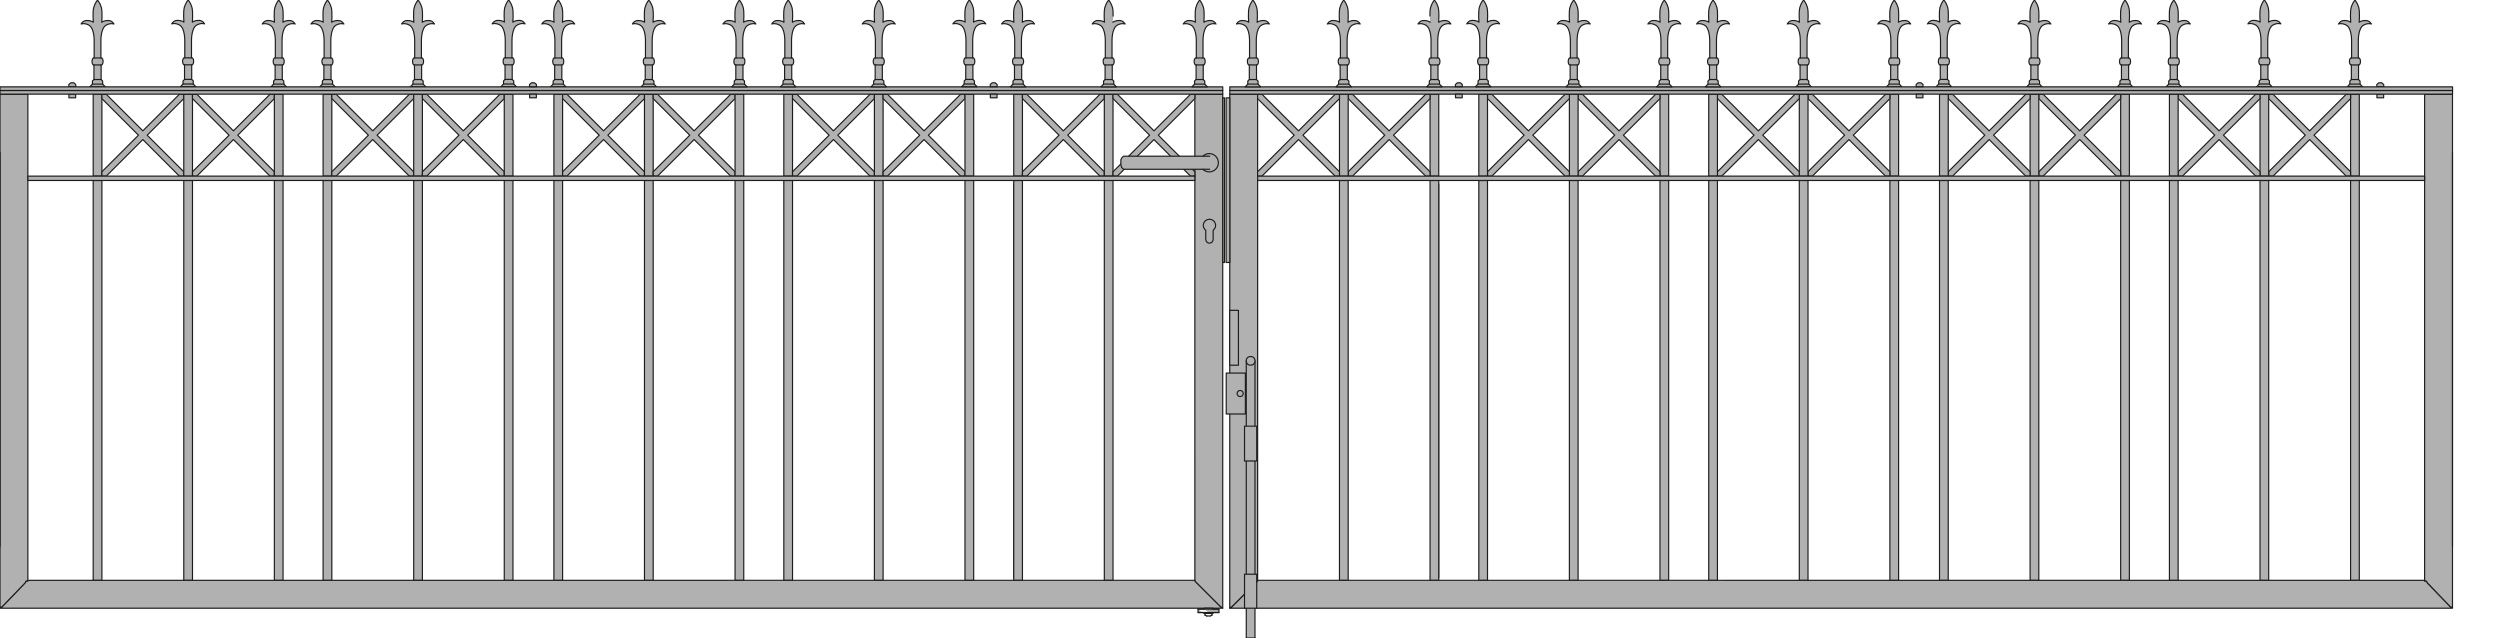 <?xml version="1.0" encoding="iso-8859-1"?>
<!-- Generator: Adobe Illustrator 20.1.0, SVG Export Plug-In . SVG Version: 6.00 Build 0)  -->
<svg version="1.1" preserveAspectRatio="none" id="Ebene_1" xmlns="http://www.w3.org/2000/svg"
	xmlns:xlink="http://www.w3.org/1999/xlink" x="0px" y="0px" viewBox="-226.923 -1.187 529 135" width="529" height="135"
	style="enable-background:new -226.923 -1.187 529 135;" xml:space="preserve">
	<g>

		<polygon
			style="fill:#B1B1B1;stroke:#1D1D1B;stroke-width:0.25;stroke-linecap:round;stroke-linejoin:round;stroke-miterlimit:10;"
			points="
		-221.027,18.777 -221.027,120.52 -221.023,120.52 -221.023,121.79 -221.392,121.79 -221.575,122.159 -221.578,122.159 
		-226.368,127.136 -226.554,127.318 -226.923,127.318 -226.923,18.779 	" />

		<line
			style="fill:#B1B1B1;stroke:#1D1D1B;stroke-width:0.25;stroke-linecap:round;stroke-linejoin:round;stroke-miterlimit:10;"
			x1="-12.418" y1="121.056" x2="-12.418" y2="37.761" />

		<line
			style="fill:#B1B1B1;stroke:#1D1D1B;stroke-width:0.25;stroke-linecap:round;stroke-linejoin:round;stroke-miterlimit:10;"
			x1="-226.923" y1="114.422" x2="-226.923" y2="31.127" />

		<polyline
			style="fill:#B1B1B1;stroke:#1D1D1B;stroke-width:0.25;stroke-linecap:round;stroke-linejoin:round;stroke-miterlimit:10;"
			points="
		25.911,121.606 25.908,18.78 25.908,121.606 25.908,121.79 26.277,122.159 31.253,127.136 31.436,127.318 31.622,127.318 
		31.807,127.504 31.807,18.78 25.905,18.78 	" />

		<polyline
			style="fill:#B1B1B1;stroke:#1D1D1B;stroke-width:0.25;stroke-linecap:round;stroke-linejoin:round;stroke-miterlimit:10;"
			points="
		25.915,121.606 -221.023,121.607 -221.023,121.794 -221.392,121.794 -221.575,122.16 -221.578,122.16 -226.368,127.137 
		-226.554,127.321 -226.923,127.321 -226.923,127.506 31.807,127.504 31.626,127.32 31.438,127.32 31.257,127.136 26.28,122.159 
		25.911,121.793 25.911,121.606 	" />
		<g>
			<g>

				<rect x="-207.203" y="18.758"
					style="fill:#B1B1B1;stroke:#1D1D1B;stroke-width:0.25;stroke-linecap:round;stroke-linejoin:round;stroke-miterlimit:10;"
					width="1.842" height="17.324" />

				<polygon
					style="fill:#B1B1B1;stroke:#1D1D1B;stroke-width:0.25;stroke-linecap:round;stroke-linejoin:round;stroke-miterlimit:10;"
					points="
				-188.036,19.68 -188.036,18.758 -188.96,18.758 -196.7,26.499 -204.44,18.758 -205.362,18.758 -205.362,19.68 -197.622,27.419 
				-205.362,35.159 -205.362,36.082 -204.44,36.082 -196.7,28.341 -188.96,36.082 -188.036,36.082 -188.039,35.159 -195.779,27.419 
				-188.039,19.68 			" />

				<rect x="-188.036" y="18.758"
					style="fill:#B1B1B1;stroke:#1D1D1B;stroke-width:0.25;stroke-linecap:round;stroke-linejoin:round;stroke-miterlimit:10;"
					width="1.842" height="17.324" />

				<rect x="-207.203" y="37.002"
					style="fill:#B1B1B1;stroke:#1D1D1B;stroke-width:0.25;stroke-linecap:round;stroke-linejoin:round;stroke-miterlimit:10;"
					width="1.842" height="84.585" />

				<rect x="-188.036" y="37.002"
					style="fill:#B1B1B1;stroke:#1D1D1B;stroke-width:0.25;stroke-linecap:round;stroke-linejoin:round;stroke-miterlimit:10;"
					width="1.842" height="84.585" />
			</g>
			<g>

				<polygon
					style="fill:#B1B1B1;stroke:#1D1D1B;stroke-width:0.25;stroke-linecap:round;stroke-linejoin:round;stroke-miterlimit:10;"
					points="
				-168.87,19.68 -168.87,18.758 -169.794,18.758 -177.533,26.499 -185.274,18.758 -186.195,18.758 -186.195,19.68 -178.456,27.419 
				-186.195,35.159 -186.195,36.082 -185.274,36.082 -177.533,28.341 -169.794,36.082 -168.87,36.082 -168.873,35.159 
				-176.611,27.419 -168.873,19.68 			" />

				<rect x="-168.87" y="18.758"
					style="fill:#B1B1B1;stroke:#1D1D1B;stroke-width:0.25;stroke-linecap:round;stroke-linejoin:round;stroke-miterlimit:10;"
					width="1.841" height="17.324" />

				<rect x="-168.87" y="37.002"
					style="fill:#B1B1B1;stroke:#1D1D1B;stroke-width:0.25;stroke-linecap:round;stroke-linejoin:round;stroke-miterlimit:10;"
					width="1.841" height="84.585" />
			</g>
		</g>
		<g>
			<g>

				<rect x="-158.553" y="18.758"
					style="fill:#B1B1B1;stroke:#1D1D1B;stroke-width:0.25;stroke-linecap:round;stroke-linejoin:round;stroke-miterlimit:10;"
					width="1.842" height="17.324" />

				<polygon
					style="fill:#B1B1B1;stroke:#1D1D1B;stroke-width:0.25;stroke-linecap:round;stroke-linejoin:round;stroke-miterlimit:10;"
					points="
				-139.386,19.68 -139.386,18.758 -140.31,18.758 -148.05,26.499 -155.789,18.758 -156.711,18.758 -156.711,19.68 -148.972,27.419 
				-156.711,35.159 -156.711,36.082 -155.789,36.082 -148.05,28.341 -140.31,36.082 -139.386,36.082 -139.389,35.159 
				-147.128,27.419 -139.389,19.68 			" />

				<rect x="-139.386" y="18.758"
					style="fill:#B1B1B1;stroke:#1D1D1B;stroke-width:0.25;stroke-linecap:round;stroke-linejoin:round;stroke-miterlimit:10;"
					width="1.842" height="17.324" />

				<rect x="-158.553" y="37.002"
					style="fill:#B1B1B1;stroke:#1D1D1B;stroke-width:0.25;stroke-linecap:round;stroke-linejoin:round;stroke-miterlimit:10;"
					width="1.842" height="84.585" />

				<rect x="-139.386" y="37.002"
					style="fill:#B1B1B1;stroke:#1D1D1B;stroke-width:0.25;stroke-linecap:round;stroke-linejoin:round;stroke-miterlimit:10;"
					width="1.842" height="84.585" />
			</g>
			<g>

				<polygon
					style="fill:#B1B1B1;stroke:#1D1D1B;stroke-width:0.25;stroke-linecap:round;stroke-linejoin:round;stroke-miterlimit:10;"
					points="
				-120.22,19.68 -120.22,18.758 -121.144,18.758 -128.882,26.499 -136.623,18.758 -137.544,18.758 -137.544,19.68 -129.806,27.419 
				-137.544,35.159 -137.544,36.082 -136.623,36.082 -128.882,28.341 -121.144,36.082 -120.22,36.082 -120.222,35.159 
				-127.96,27.419 -120.222,19.68 			" />

				<rect x="-120.22" y="18.758"
					style="fill:#B1B1B1;stroke:#1D1D1B;stroke-width:0.25;stroke-linecap:round;stroke-linejoin:round;stroke-miterlimit:10;"
					width="1.842" height="17.324" />

				<rect x="-120.22" y="37.002"
					style="fill:#B1B1B1;stroke:#1D1D1B;stroke-width:0.25;stroke-linecap:round;stroke-linejoin:round;stroke-miterlimit:10;"
					width="1.842" height="84.585" />
			</g>
		</g>
		<g>
			<g>

				<rect x="-109.719" y="18.758"
					style="fill:#B1B1B1;stroke:#1D1D1B;stroke-width:0.25;stroke-linecap:round;stroke-linejoin:round;stroke-miterlimit:10;"
					width="1.841" height="17.324" />

				<polygon
					style="fill:#B1B1B1;stroke:#1D1D1B;stroke-width:0.25;stroke-linecap:round;stroke-linejoin:round;stroke-miterlimit:10;"
					points="
				-90.552,19.68 -90.552,18.758 -91.475,18.758 -99.215,26.499 -106.955,18.758 -107.878,18.758 -107.878,19.68 -100.138,27.419 
				-107.878,35.159 -107.878,36.082 -106.955,36.082 -99.215,28.341 -91.475,36.082 -90.552,36.082 -90.554,35.159 -98.294,27.419 
				-90.554,19.68 			" />

				<rect x="-90.552" y="18.758"
					style="fill:#B1B1B1;stroke:#1D1D1B;stroke-width:0.25;stroke-linecap:round;stroke-linejoin:round;stroke-miterlimit:10;"
					width="1.842" height="17.324" />

				<rect x="-109.719" y="37.002"
					style="fill:#B1B1B1;stroke:#1D1D1B;stroke-width:0.25;stroke-linecap:round;stroke-linejoin:round;stroke-miterlimit:10;"
					width="1.841" height="84.585" />

				<rect x="-90.552" y="37.002"
					style="fill:#B1B1B1;stroke:#1D1D1B;stroke-width:0.25;stroke-linecap:round;stroke-linejoin:round;stroke-miterlimit:10;"
					width="1.842" height="84.585" />
			</g>
			<g>

				<polygon
					style="fill:#B1B1B1;stroke:#1D1D1B;stroke-width:0.25;stroke-linecap:round;stroke-linejoin:round;stroke-miterlimit:10;"
					points="
				-71.386,19.68 -71.386,18.758 -72.31,18.758 -80.048,26.499 -87.788,18.758 -88.71,18.758 -88.71,19.68 -80.972,27.419 
				-88.71,35.159 -88.71,36.082 -87.788,36.082 -80.048,28.341 -72.31,36.082 -71.386,36.082 -71.389,35.159 -79.127,27.419 
				-71.389,19.68 			" />

				<rect x="-71.386" y="18.758"
					style="fill:#B1B1B1;stroke:#1D1D1B;stroke-width:0.25;stroke-linecap:round;stroke-linejoin:round;stroke-miterlimit:10;"
					width="1.842" height="17.324" />

				<rect x="-71.386" y="37.002"
					style="fill:#B1B1B1;stroke:#1D1D1B;stroke-width:0.25;stroke-linecap:round;stroke-linejoin:round;stroke-miterlimit:10;"
					width="1.842" height="84.585" />
			</g>
		</g>
		<g>
			<g>

				<rect x="-61.068" y="18.758"
					style="fill:#B1B1B1;stroke:#1D1D1B;stroke-width:0.25;stroke-linecap:round;stroke-linejoin:round;stroke-miterlimit:10;"
					width="1.842" height="17.324" />

				<polygon
					style="fill:#B1B1B1;stroke:#1D1D1B;stroke-width:0.25;stroke-linecap:round;stroke-linejoin:round;stroke-miterlimit:10;"
					points="
				-41.9,19.68 -41.9,18.758 -42.824,18.758 -50.564,26.499 -58.304,18.758 -59.226,18.758 -59.226,19.68 -51.486,27.419 
				-59.226,35.159 -59.226,36.082 -58.304,36.082 -50.564,28.341 -42.824,36.082 -41.9,36.082 -41.904,35.159 -49.643,27.419 
				-41.904,19.68 			" />

				<rect x="-41.9" y="18.758"
					style="fill:#B1B1B1;stroke:#1D1D1B;stroke-width:0.25;stroke-linecap:round;stroke-linejoin:round;stroke-miterlimit:10;"
					width="1.841" height="17.324" />

				<rect x="-61.068" y="37.002"
					style="fill:#B1B1B1;stroke:#1D1D1B;stroke-width:0.25;stroke-linecap:round;stroke-linejoin:round;stroke-miterlimit:10;"
					width="1.842" height="84.585" />

				<rect x="-41.9" y="37.002"
					style="fill:#B1B1B1;stroke:#1D1D1B;stroke-width:0.25;stroke-linecap:round;stroke-linejoin:round;stroke-miterlimit:10;"
					width="1.841" height="84.585" />
			</g>
			<g>

				<polygon
					style="fill:#B1B1B1;stroke:#1D1D1B;stroke-width:0.25;stroke-linecap:round;stroke-linejoin:round;stroke-miterlimit:10;"
					points="
				-22.734,19.68 -22.734,18.758 -23.658,18.758 -31.396,26.499 -39.138,18.758 -40.059,18.758 -40.059,19.68 -32.32,27.419 
				-40.059,35.159 -40.059,36.082 -39.138,36.082 -31.396,28.341 -23.658,36.082 -22.734,36.082 -22.738,35.159 -30.476,27.419 
				-22.738,19.68 			" />

				<rect x="-22.734" y="18.758"
					style="fill:#B1B1B1;stroke:#1D1D1B;stroke-width:0.25;stroke-linecap:round;stroke-linejoin:round;stroke-miterlimit:10;"
					width="1.842" height="17.324" />

				<rect x="-22.734" y="37.002"
					style="fill:#B1B1B1;stroke:#1D1D1B;stroke-width:0.25;stroke-linecap:round;stroke-linejoin:round;stroke-miterlimit:10;"
					width="1.842" height="84.585" />
			</g>
		</g>
		<g>

			<rect x="-12.418" y="18.758"
				style="fill:#B1B1B1;stroke:#1D1D1B;stroke-width:0.25;stroke-linecap:round;stroke-linejoin:round;stroke-miterlimit:10;"
				width="1.843" height="17.324" />

			<polygon
				style="fill:#B1B1B1;stroke:#1D1D1B;stroke-width:0.25;stroke-linecap:round;stroke-linejoin:round;stroke-miterlimit:10;"
				points="
			6.75,19.68 6.75,18.758 5.826,18.758 -1.914,26.499 -9.654,18.758 -10.575,18.758 -10.575,19.68 -2.837,27.419 -10.575,35.159 
			-10.575,36.082 -9.654,36.082 -1.914,28.341 5.826,36.082 6.75,36.082 6.747,35.159 -0.993,27.419 6.747,19.68 		" />

			<rect x="6.75" y="18.758"
				style="fill:#B1B1B1;stroke:#1D1D1B;stroke-width:0.25;stroke-linecap:round;stroke-linejoin:round;stroke-miterlimit:10;"
				width="1.841" height="17.324" />

			<rect x="-12.418" y="37.002"
				style="fill:#B1B1B1;stroke:#1D1D1B;stroke-width:0.25;stroke-linecap:round;stroke-linejoin:round;stroke-miterlimit:10;"
				width="1.843" height="84.585" />

			<rect x="6.75" y="37.002"
				style="fill:#B1B1B1;stroke:#1D1D1B;stroke-width:0.25;stroke-linecap:round;stroke-linejoin:round;stroke-miterlimit:10;"
				width="1.841" height="84.585" />
		</g>

		<polygon
			style="fill:#B1B1B1;stroke:#1D1D1B;stroke-width:0.25;stroke-linecap:round;stroke-linejoin:round;stroke-miterlimit:10;"
			points="
		25.915,19.68 25.915,18.758 24.992,18.758 17.254,26.499 9.512,18.758 8.591,18.758 8.591,19.68 16.329,27.419 8.591,35.159 
		8.591,36.082 9.512,36.082 17.254,28.341 24.992,36.082 25.915,36.082 25.913,35.159 18.175,27.419 25.913,19.68 	" />

		<rect x="-221.022" y="36.082"
			style="fill:#B1B1B1;stroke:#1D1D1B;stroke-width:0.25;stroke-linecap:round;stroke-linejoin:round;stroke-miterlimit:10;"
			width="246.928" height="0.92" />

		<polygon
			style="fill:#B1B1B1;stroke:#1D1D1B;stroke-width:0.25;stroke-linecap:round;stroke-linejoin:round;stroke-miterlimit:10;"
			points="
		286.126,18.777 286.126,120.52 286.123,120.52 286.123,121.79 286.492,121.79 286.675,122.159 286.677,122.159 291.467,127.136 
		291.654,127.318 292.023,127.318 292.023,18.779 	" />

		<line
			style="fill:#B1B1B1;stroke:#1D1D1B;stroke-width:0.25;stroke-linecap:round;stroke-linejoin:round;stroke-miterlimit:10;"
			x1="77.516" y1="121.056" x2="77.516" y2="37.761" />

		<line
			style="fill:#B1B1B1;stroke:#1D1D1B;stroke-width:0.25;stroke-linecap:round;stroke-linejoin:round;stroke-miterlimit:10;"
			x1="292.023" y1="114.422" x2="292.023" y2="31.127" />

		<polyline
			style="fill:#B1B1B1;stroke:#1D1D1B;stroke-width:0.25;stroke-linecap:round;stroke-linejoin:round;stroke-miterlimit:10;"
			points="
		39.188,121.606 39.191,18.78 39.191,121.606 39.191,121.79 38.823,122.159 33.846,127.136 33.663,127.318 33.477,127.318 
		33.292,127.504 33.292,18.78 39.194,18.78 	" />

		<polyline
			style="fill:#B1B1B1;stroke:#1D1D1B;stroke-width:0.25;stroke-linecap:round;stroke-linejoin:round;stroke-miterlimit:10;"
			points="
		39.186,121.606 286.123,121.607 286.123,121.794 286.492,121.794 286.675,122.16 286.677,122.16 291.467,127.137 291.654,127.321 
		292.023,127.321 292.023,127.506 33.292,127.504 33.475,127.32 33.661,127.32 33.843,127.136 38.819,122.159 39.188,121.793 
		39.188,121.606 	" />
		<g>
			<g>

				<rect x="270.461" y="18.758"
					style="fill:#B1B1B1;stroke:#1D1D1B;stroke-width:0.25;stroke-linecap:round;stroke-linejoin:round;stroke-miterlimit:10;"
					width="1.843" height="17.324" />

				<polygon
					style="fill:#B1B1B1;stroke:#1D1D1B;stroke-width:0.25;stroke-linecap:round;stroke-linejoin:round;stroke-miterlimit:10;"
					points="
				253.135,19.68 253.135,18.758 254.059,18.758 261.8,26.499 269.539,18.758 270.461,18.758 270.461,19.68 262.722,27.419 
				270.461,35.159 270.461,36.082 269.539,36.082 261.8,28.341 254.059,36.082 253.135,36.082 253.138,35.159 260.879,27.419 
				253.138,19.68 			" />

				<rect x="251.294" y="18.758"
					style="fill:#B1B1B1;stroke:#1D1D1B;stroke-width:0.25;stroke-linecap:round;stroke-linejoin:round;stroke-miterlimit:10;"
					width="1.842" height="17.324" />

				<rect x="270.461" y="37.002"
					style="fill:#B1B1B1;stroke:#1D1D1B;stroke-width:0.25;stroke-linecap:round;stroke-linejoin:round;stroke-miterlimit:10;"
					width="1.843" height="84.585" />

				<rect x="251.294" y="37.002"
					style="fill:#B1B1B1;stroke:#1D1D1B;stroke-width:0.25;stroke-linecap:round;stroke-linejoin:round;stroke-miterlimit:10;"
					width="1.842" height="84.585" />
			</g>
			<g>

				<polygon
					style="fill:#B1B1B1;stroke:#1D1D1B;stroke-width:0.25;stroke-linecap:round;stroke-linejoin:round;stroke-miterlimit:10;"
					points="
				233.97,19.68 233.97,18.758 234.893,18.758 242.632,26.499 250.374,18.758 251.294,18.758 251.294,19.68 243.556,27.419 
				251.294,35.159 251.294,36.082 250.374,36.082 242.632,28.341 234.893,36.082 233.97,36.082 233.972,35.159 241.712,27.419 
				233.972,19.68 			" />

				<rect x="232.128" y="18.758"
					style="fill:#B1B1B1;stroke:#1D1D1B;stroke-width:0.25;stroke-linecap:round;stroke-linejoin:round;stroke-miterlimit:10;"
					width="1.843" height="17.324" />

				<rect x="232.128" y="37.002"
					style="fill:#B1B1B1;stroke:#1D1D1B;stroke-width:0.25;stroke-linecap:round;stroke-linejoin:round;stroke-miterlimit:10;"
					width="1.843" height="84.585" />
			</g>
		</g>
		<g>
			<g>

				<rect x="221.81" y="18.758"
					style="fill:#B1B1B1;stroke:#1D1D1B;stroke-width:0.25;stroke-linecap:round;stroke-linejoin:round;stroke-miterlimit:10;"
					width="1.841" height="17.324" />

				<polygon
					style="fill:#B1B1B1;stroke:#1D1D1B;stroke-width:0.25;stroke-linecap:round;stroke-linejoin:round;stroke-miterlimit:10;"
					points="
				204.486,19.68 204.486,18.758 205.41,18.758 213.148,26.499 220.889,18.758 221.81,18.758 221.81,19.68 214.072,27.419 
				221.81,35.159 221.81,36.082 220.889,36.082 213.148,28.341 205.41,36.082 204.486,36.082 204.489,35.159 212.227,27.419 
				204.489,19.68 			" />

				<rect x="202.644" y="18.758"
					style="fill:#B1B1B1;stroke:#1D1D1B;stroke-width:0.25;stroke-linecap:round;stroke-linejoin:round;stroke-miterlimit:10;"
					width="1.842" height="17.324" />

				<rect x="221.81" y="37.002"
					style="fill:#B1B1B1;stroke:#1D1D1B;stroke-width:0.25;stroke-linecap:round;stroke-linejoin:round;stroke-miterlimit:10;"
					width="1.841" height="84.585" />

				<rect x="202.644" y="37.002"
					style="fill:#B1B1B1;stroke:#1D1D1B;stroke-width:0.25;stroke-linecap:round;stroke-linejoin:round;stroke-miterlimit:10;"
					width="1.842" height="84.585" />
			</g>
			<g>

				<polygon
					style="fill:#B1B1B1;stroke:#1D1D1B;stroke-width:0.25;stroke-linecap:round;stroke-linejoin:round;stroke-miterlimit:10;"
					points="
				185.32,19.68 185.32,18.758 186.244,18.758 193.981,26.499 201.724,18.758 202.644,18.758 202.644,19.68 194.906,27.419 
				202.644,35.159 202.644,36.082 201.724,36.082 193.981,28.341 186.244,36.082 185.32,36.082 185.323,35.159 193.061,27.419 
				185.323,19.68 			" />

				<rect x="183.478" y="18.758"
					style="fill:#B1B1B1;stroke:#1D1D1B;stroke-width:0.25;stroke-linecap:round;stroke-linejoin:round;stroke-miterlimit:10;"
					width="1.842" height="17.324" />

				<rect x="183.478" y="37.002"
					style="fill:#B1B1B1;stroke:#1D1D1B;stroke-width:0.25;stroke-linecap:round;stroke-linejoin:round;stroke-miterlimit:10;"
					width="1.842" height="84.585" />
			</g>
		</g>
		<g>
			<g>

				<rect x="172.977" y="18.758"
					style="fill:#B1B1B1;stroke:#1D1D1B;stroke-width:0.25;stroke-linecap:round;stroke-linejoin:round;stroke-miterlimit:10;"
					width="1.842" height="17.324" />

				<polygon
					style="fill:#B1B1B1;stroke:#1D1D1B;stroke-width:0.25;stroke-linecap:round;stroke-linejoin:round;stroke-miterlimit:10;"
					points="
				155.651,19.68 155.651,18.758 156.575,18.758 164.315,26.499 172.054,18.758 172.977,18.758 172.977,19.68 165.237,27.419 
				172.977,35.159 172.977,36.082 172.054,36.082 164.315,28.341 156.575,36.082 155.651,36.082 155.654,35.159 163.394,27.419 
				155.654,19.68 			" />

				<rect x="153.809" y="18.758"
					style="fill:#B1B1B1;stroke:#1D1D1B;stroke-width:0.25;stroke-linecap:round;stroke-linejoin:round;stroke-miterlimit:10;"
					width="1.842" height="17.324" />

				<rect x="172.977" y="37.002"
					style="fill:#B1B1B1;stroke:#1D1D1B;stroke-width:0.25;stroke-linecap:round;stroke-linejoin:round;stroke-miterlimit:10;"
					width="1.842" height="84.585" />

				<rect x="153.809" y="37.002"
					style="fill:#B1B1B1;stroke:#1D1D1B;stroke-width:0.25;stroke-linecap:round;stroke-linejoin:round;stroke-miterlimit:10;"
					width="1.842" height="84.585" />
			</g>
			<g>

				<polygon
					style="fill:#B1B1B1;stroke:#1D1D1B;stroke-width:0.25;stroke-linecap:round;stroke-linejoin:round;stroke-miterlimit:10;"
					points="
				136.485,19.68 136.485,18.758 137.409,18.758 145.146,26.499 152.889,18.758 153.809,18.758 153.809,19.68 146.071,27.419 
				153.809,35.159 153.809,36.082 152.889,36.082 145.146,28.341 137.409,36.082 136.485,36.082 136.488,35.159 144.226,27.419 
				136.488,19.68 			" />

				<rect x="134.643" y="18.758"
					style="fill:#B1B1B1;stroke:#1D1D1B;stroke-width:0.25;stroke-linecap:round;stroke-linejoin:round;stroke-miterlimit:10;"
					width="1.842" height="17.324" />

				<rect x="134.643" y="37.002"
					style="fill:#B1B1B1;stroke:#1D1D1B;stroke-width:0.25;stroke-linecap:round;stroke-linejoin:round;stroke-miterlimit:10;"
					width="1.842" height="84.585" />
			</g>
		</g>
		<g>
			<g>

				<rect x="124.325" y="18.758"
					style="fill:#B1B1B1;stroke:#1D1D1B;stroke-width:0.25;stroke-linecap:round;stroke-linejoin:round;stroke-miterlimit:10;"
					width="1.842" height="17.324" />

				<polygon
					style="fill:#B1B1B1;stroke:#1D1D1B;stroke-width:0.25;stroke-linecap:round;stroke-linejoin:round;stroke-miterlimit:10;"
					points="
				107,19.68 107,18.758 107.925,18.758 115.663,26.499 123.403,18.758 124.325,18.758 124.325,19.68 116.586,27.419 
				124.325,35.159 124.325,36.082 123.403,36.082 115.663,28.341 107.925,36.082 107,36.082 107.003,35.159 114.743,27.419 
				107.003,19.68 			" />

				<rect x="105.158" y="18.758"
					style="fill:#B1B1B1;stroke:#1D1D1B;stroke-width:0.25;stroke-linecap:round;stroke-linejoin:round;stroke-miterlimit:10;"
					width="1.842" height="17.324" />

				<rect x="124.325" y="37.002"
					style="fill:#B1B1B1;stroke:#1D1D1B;stroke-width:0.25;stroke-linecap:round;stroke-linejoin:round;stroke-miterlimit:10;"
					width="1.842" height="84.585" />

				<rect x="105.158" y="37.002"
					style="fill:#B1B1B1;stroke:#1D1D1B;stroke-width:0.25;stroke-linecap:round;stroke-linejoin:round;stroke-miterlimit:10;"
					width="1.842" height="84.585" />
			</g>
			<g>

				<polygon
					style="fill:#B1B1B1;stroke:#1D1D1B;stroke-width:0.25;stroke-linecap:round;stroke-linejoin:round;stroke-miterlimit:10;"
					points="
				87.833,19.68 87.833,18.758 88.758,18.758 96.496,26.499 104.237,18.758 105.158,18.758 105.158,19.68 97.421,27.419 
				105.158,35.159 105.158,36.082 104.237,36.082 96.496,28.341 88.758,36.082 87.833,36.082 87.837,35.159 95.575,27.419 
				87.837,19.68 			" />

				<rect x="85.992" y="18.758"
					style="fill:#B1B1B1;stroke:#1D1D1B;stroke-width:0.25;stroke-linecap:round;stroke-linejoin:round;stroke-miterlimit:10;"
					width="1.841" height="17.324" />

				<rect x="85.992" y="37.002"
					style="fill:#B1B1B1;stroke:#1D1D1B;stroke-width:0.25;stroke-linecap:round;stroke-linejoin:round;stroke-miterlimit:10;"
					width="1.841" height="84.585" />
			</g>
		</g>
		<g>

			<rect x="75.675" y="18.758"
				style="fill:#B1B1B1;stroke:#1D1D1B;stroke-width:0.25;stroke-linecap:round;stroke-linejoin:round;stroke-miterlimit:10;"
				width="1.841" height="17.324" />

			<polygon
				style="fill:#B1B1B1;stroke:#1D1D1B;stroke-width:0.25;stroke-linecap:round;stroke-linejoin:round;stroke-miterlimit:10;"
				points="
			58.35,19.68 58.35,18.758 59.274,18.758 67.014,26.499 74.753,18.758 75.675,18.758 75.675,19.68 67.936,27.419 75.675,35.159 
			75.675,36.082 74.753,36.082 67.014,28.341 59.274,36.082 58.35,36.082 58.353,35.159 66.092,27.419 58.353,19.68 		" />

			<rect x="56.508" y="18.758"
				style="fill:#B1B1B1;stroke:#1D1D1B;stroke-width:0.25;stroke-linecap:round;stroke-linejoin:round;stroke-miterlimit:10;"
				width="1.842" height="17.324" />

			<rect x="75.675" y="37.002"
				style="fill:#B1B1B1;stroke:#1D1D1B;stroke-width:0.25;stroke-linecap:round;stroke-linejoin:round;stroke-miterlimit:10;"
				width="1.841" height="84.585" />

			<rect x="56.508" y="37.002"
				style="fill:#B1B1B1;stroke:#1D1D1B;stroke-width:0.25;stroke-linecap:round;stroke-linejoin:round;stroke-miterlimit:10;"
				width="1.842" height="84.585" />
		</g>

		<polygon
			style="fill:#B1B1B1;stroke:#1D1D1B;stroke-width:0.25;stroke-linecap:round;stroke-linejoin:round;stroke-miterlimit:10;"
			points="
		39.184,19.68 39.184,18.758 40.108,18.758 47.846,26.499 55.588,18.758 56.508,18.758 56.508,19.68 48.77,27.419 56.508,35.159 
		56.508,36.082 55.588,36.082 47.846,28.341 40.108,36.082 39.184,36.082 39.186,35.159 46.925,27.419 39.186,19.68 	" />

		<rect x="39.194" y="36.082"
			style="fill:#B1B1B1;stroke:#1D1D1B;stroke-width:0.25;stroke-linecap:round;stroke-linejoin:round;stroke-miterlimit:10;"
			width="246.929" height="0.92" />
		<g>
			<g>

				<path
					style="fill:#B1B1B1;stroke:#1D1D1B;stroke-width:0.25;stroke-linecap:round;stroke-linejoin:round;stroke-miterlimit:10;"
					d="
				M10.438,32.232h-0.004l0.369-0.369h16.801c0.35-0.34,0.822-0.553,1.348-0.553c1.068,0,1.935,0.867,1.935,1.937
				c0,1.069-0.867,1.937-1.935,1.937c-0.527,0-1.002-0.215-1.353-0.557H10.803l-0.369-0.367h0.004l-0.188-0.553v-0.554v-0.553
				L10.438,32.232z" />

				<line
					style="fill:#B1B1B1;stroke:#1D1D1B;stroke-width:0.25;stroke-linecap:round;stroke-linejoin:round;stroke-miterlimit:10;"
					x1="29.048" y1="34.627" x2="27.625" y2="34.627" />

				<line
					style="fill:#B1B1B1;stroke:#1D1D1B;stroke-width:0.25;stroke-linecap:round;stroke-linejoin:round;stroke-miterlimit:10;"
					x1="27.625" y1="31.863" x2="29.048" y2="31.863" />
			</g>

			<path
				style="fill:#B1B1B1;stroke:#1D1D1B;stroke-width:0.25;stroke-linecap:round;stroke-linejoin:round;stroke-miterlimit:10;"
				d="
			M27.696,46.514c0-0.719,0.582-1.302,1.301-1.302c0.721,0,1.303,0.583,1.303,1.302c0,0.419-0.21,0.775-0.52,1.014v2.036h-0.016
			c-0.045,0.392-0.365,0.701-0.768,0.701c-0.401,0-0.723-0.309-0.768-0.701h-0.015v-2.036
			C27.905,47.289,27.696,46.933,27.696,46.514z" />
		</g>

		<rect x="31.807" y="19.517"
			style="fill:#B1B1B1;stroke:#1D1D1B;stroke-width:0.25;stroke-linecap:round;stroke-linejoin:round;stroke-miterlimit:10;"
			width="0.369" height="34.83" />

		<rect x="32.523" y="19.517"
			style="fill:#B1B1B1;stroke:#1D1D1B;stroke-width:0.25;stroke-linecap:round;stroke-linejoin:round;stroke-miterlimit:10;"
			width="0.783" height="34.83" />
		<g>

			<line
				style="fill:#B1B1B1;stroke:#1D1D1B;stroke-width:0.25;stroke-linecap:round;stroke-linejoin:round;stroke-miterlimit:10;"
				x1="27.871" y1="127.691" x2="26.585" y2="127.691" />

			<polyline
				style="fill:#B1B1B1;stroke:#1D1D1B;stroke-width:0.25;stroke-linecap:round;stroke-linejoin:round;stroke-miterlimit:10;"
				points="
			26.585,127.687 26.585,128.425 27.874,128.425 27.874,128.609 28.06,128.609 28.06,128.979 		" />

			<polyline
				style="fill:#B1B1B1;stroke:#1D1D1B;stroke-width:0.25;stroke-linecap:round;stroke-linejoin:round;stroke-miterlimit:10;"
				points="
			27.874,127.687 27.874,127.504 29.719,127.504 29.719,127.687 31.008,127.687 31.008,128.425 29.719,128.425 29.719,128.609 
			29.533,128.609 29.533,128.979 		" />

			<line
				style="fill:#B1B1B1;stroke:#1D1D1B;stroke-width:0.25;stroke-linecap:round;stroke-linejoin:round;stroke-miterlimit:10;"
				x1="28.426" y1="129.161" x2="29.146" y2="129.161" />

			<line
				style="fill:#B1B1B1;stroke:#1D1D1B;stroke-width:0.25;stroke-linecap:round;stroke-linejoin:round;stroke-miterlimit:10;"
				x1="29.533" y1="128.979" x2="29.165" y2="129.161" />

			<line
				style="fill:#B1B1B1;stroke:#1D1D1B;stroke-width:0.25;stroke-linecap:round;stroke-linejoin:round;stroke-miterlimit:10;"
				x1="28.426" y1="129.161" x2="28.06" y2="128.979" />

			<line
				style="fill:#B1B1B1;stroke:#1D1D1B;stroke-width:0.25;stroke-linecap:round;stroke-linejoin:round;stroke-miterlimit:10;"
				x1="26.593" y1="128.426" x2="31.014" y2="128.426" />

			<line
				style="fill:#B1B1B1;stroke:#1D1D1B;stroke-width:0.25;stroke-linecap:round;stroke-linejoin:round;stroke-miterlimit:10;"
				x1="31.006" y1="127.691" x2="26.585" y2="127.691" />

			<line
				style="fill:#B1B1B1;stroke:#1D1D1B;stroke-width:0.25;stroke-linecap:round;stroke-linejoin:round;stroke-miterlimit:10;"
				x1="27.895" y1="128.609" x2="29.719" y2="128.609" />
		</g>
		<g>

			<polygon
				style="fill:#B1B1B1;stroke:#1D1D1B;stroke-width:0.25;stroke-linecap:round;stroke-linejoin:round;stroke-miterlimit:10;"
				points="
			38.63,133.812 38.26,134.182 37.155,134.182 36.786,133.812 36.786,75.17 38.63,75.17 		" />

			<line
				style="fill:#B1B1B1;stroke:#1D1D1B;stroke-width:0.25;stroke-linecap:round;stroke-linejoin:round;stroke-miterlimit:10;"
				x1="38.63" y1="133.812" x2="36.813" y2="133.812" />

			<circle
				style="fill:#B1B1B1;stroke:#1D1D1B;stroke-width:0.25;stroke-linecap:round;stroke-linejoin:round;stroke-miterlimit:10;"
				cx="37.708" cy="75.17" r="0.922" />

			<rect x="36.417" y="88.991"
				style="fill:#B1B1B1;stroke:#1D1D1B;stroke-width:0.25;stroke-linecap:round;stroke-linejoin:round;stroke-miterlimit:10;"
				width="2.582" height="7.371" />

			<rect x="36.417" y="120.318"
				style="fill:#B1B1B1;stroke:#1D1D1B;stroke-width:0.25;stroke-linecap:round;stroke-linejoin:round;stroke-miterlimit:10;"
				width="2.582" height="7.188" />

			<rect x="33.284" y="64.481"
				style="fill:#B1B1B1;stroke:#1D1D1B;stroke-width:0.25;stroke-linecap:round;stroke-linejoin:round;stroke-miterlimit:10;"
				width="1.844" height="11.611" />

			<path
				style="fill:#B1B1B1;stroke:#1D1D1B;stroke-width:0.25;stroke-linecap:round;stroke-linejoin:round;stroke-miterlimit:10;"
				d="
			M36.601,86.411h-4.054v-8.66h4.054V86.411z" />

			<circle
				style="fill:#B1B1B1;stroke:#1D1D1B;stroke-width:0.25;stroke-linecap:round;stroke-linejoin:round;stroke-miterlimit:10;"
				cx="35.497" cy="82.081" r="0.645" />
		</g>
		<g>
			<g>

				<path
					style="fill:#B1B1B1;stroke:#1D1D1B;stroke-width:0.25;stroke-linecap:round;stroke-linejoin:round;stroke-miterlimit:10;"
					d="
				M-206.284,17.189h1.631l-0.551-0.582v-0.645l-0.321-0.323v-3.087h0.134c0,0,0.279-0.184,0.279-0.737
				c0-0.552-0.279-0.737-0.279-0.737h-0.183V7.578l0,0c0,0-0.093-2.765,1.107-3.44c0.923-0.521,1.658-0.246,1.658-0.246
				s-0.368-0.737-1.199-0.737c-1.014,0-1.38,0.369-1.38,0.369s0.168-2.172-0.093-3.133c-0.264-0.96-0.804-1.553-0.804-1.553
				s-0.54,0.592-0.801,1.553c-0.264,0.961-0.093,3.133-0.093,3.133s-0.369-0.369-1.383-0.369c-0.828,0-1.197,0.737-1.197,0.737
				s0.735-0.274,1.659,0.246c1.197,0.675,1.104,3.44,1.104,3.44l0,0v3.501h-0.183c0,0-0.276,0.185-0.276,0.737
				c0,0.554,0.276,0.737,0.276,0.737h0.138v3.087l-0.325,0.323v0.645l-0.551,0.582H-206.284z" />

				<line
					style="fill:#B1B1B1;stroke:#1D1D1B;stroke-width:0.25;stroke-linecap:round;stroke-linejoin:round;stroke-miterlimit:10;"
					x1="-207.365" y1="16.607" x2="-205.204" y2="16.607" />

				<line
					style="fill:#B1B1B1;stroke:#1D1D1B;stroke-width:0.25;stroke-linecap:round;stroke-linejoin:round;stroke-miterlimit:10;"
					x1="-207.04" y1="15.64" x2="-205.525" y2="15.64" />

				<line
					style="fill:#B1B1B1;stroke:#1D1D1B;stroke-width:0.25;stroke-linecap:round;stroke-linejoin:round;stroke-miterlimit:10;"
					x1="-207.04" y1="12.553" x2="-205.525" y2="12.553" />

				<line
					style="fill:#B1B1B1;stroke:#1D1D1B;stroke-width:0.25;stroke-linecap:round;stroke-linejoin:round;stroke-miterlimit:10;"
					x1="-206.995" y1="11.079" x2="-205.574" y2="11.079" />
			</g>
			<g>

				<path
					style="fill:#B1B1B1;stroke:#1D1D1B;stroke-width:0.25;stroke-linecap:round;stroke-linejoin:round;stroke-miterlimit:10;"
					d="
				M-187.114,17.165h1.632l-0.552-0.582v-0.644l-0.324-0.323v-3.087h0.138c0,0,0.276-0.184,0.276-0.737
				c0-0.553-0.276-0.737-0.276-0.737h-0.183V7.554l0,0c0,0-0.093-2.765,1.104-3.44c0.924-0.521,1.659-0.247,1.659-0.247
				s-0.369-0.737-1.197-0.737c-1.014,0-1.382,0.369-1.382,0.369s0.171-2.172-0.093-3.133c-0.261-0.96-0.801-1.553-0.801-1.553
				s-0.54,0.592-0.804,1.553c-0.261,0.961-0.093,3.133-0.093,3.133s-0.366-0.369-1.38-0.369c-0.831,0-1.2,0.737-1.2,0.737
				s0.735-0.274,1.659,0.247c1.2,0.675,1.107,3.44,1.107,3.44l0,0v3.501h-0.184c0,0-0.279,0.185-0.279,0.737
				c0,0.553,0.279,0.737,0.279,0.737h0.135v3.087l-0.321,0.323v0.644l-0.552,0.582H-187.114z" />

				<line
					style="fill:#B1B1B1;stroke:#1D1D1B;stroke-width:0.25;stroke-linecap:round;stroke-linejoin:round;stroke-miterlimit:10;"
					x1="-188.194" y1="16.583" x2="-186.034" y2="16.583" />

				<line
					style="fill:#B1B1B1;stroke:#1D1D1B;stroke-width:0.25;stroke-linecap:round;stroke-linejoin:round;stroke-miterlimit:10;"
					x1="-187.873" y1="15.616" x2="-186.358" y2="15.616" />

				<line
					style="fill:#B1B1B1;stroke:#1D1D1B;stroke-width:0.25;stroke-linecap:round;stroke-linejoin:round;stroke-miterlimit:10;"
					x1="-187.873" y1="12.529" x2="-186.358" y2="12.529" />

				<line
					style="fill:#B1B1B1;stroke:#1D1D1B;stroke-width:0.25;stroke-linecap:round;stroke-linejoin:round;stroke-miterlimit:10;"
					x1="-187.824" y1="11.055" x2="-186.403" y2="11.055" />
			</g>
			<g>

				<path
					style="fill:#B1B1B1;stroke:#1D1D1B;stroke-width:0.25;stroke-linecap:round;stroke-linejoin:round;stroke-miterlimit:10;"
					d="
				M-167.951,17.189h1.631l-0.551-0.582v-0.645l-0.321-0.323v-3.087h0.134c0,0,0.279-0.184,0.279-0.737
				c0-0.552-0.279-0.737-0.279-0.737h-0.183V7.578l0,0c0,0-0.093-2.765,1.107-3.44c0.923-0.521,1.658-0.246,1.658-0.246
				s-0.368-0.737-1.199-0.737c-1.014,0-1.38,0.369-1.38,0.369s0.168-2.172-0.092-3.133c-0.264-0.96-0.804-1.553-0.804-1.553
				s-0.54,0.592-0.801,1.553c-0.264,0.961-0.093,3.133-0.093,3.133s-0.369-0.369-1.383-0.369c-0.828,0-1.197,0.737-1.197,0.737
				s0.735-0.274,1.658,0.246c1.197,0.675,1.104,3.44,1.104,3.44l0,0v3.501h-0.183c0,0-0.276,0.185-0.276,0.737
				c0,0.554,0.276,0.737,0.276,0.737h0.138v3.087l-0.325,0.323v0.645l-0.551,0.582H-167.951z" />

				<line
					style="fill:#B1B1B1;stroke:#1D1D1B;stroke-width:0.25;stroke-linecap:round;stroke-linejoin:round;stroke-miterlimit:10;"
					x1="-169.031" y1="16.607" x2="-166.871" y2="16.607" />

				<line
					style="fill:#B1B1B1;stroke:#1D1D1B;stroke-width:0.25;stroke-linecap:round;stroke-linejoin:round;stroke-miterlimit:10;"
					x1="-168.706" y1="15.64" x2="-167.192" y2="15.64" />

				<line
					style="fill:#B1B1B1;stroke:#1D1D1B;stroke-width:0.25;stroke-linecap:round;stroke-linejoin:round;stroke-miterlimit:10;"
					x1="-168.706" y1="12.553" x2="-167.192" y2="12.553" />

				<line
					style="fill:#B1B1B1;stroke:#1D1D1B;stroke-width:0.25;stroke-linecap:round;stroke-linejoin:round;stroke-miterlimit:10;"
					x1="-168.661" y1="11.079" x2="-167.24" y2="11.079" />
			</g>
			<g>

				<path
					style="fill:#B1B1B1;stroke:#1D1D1B;stroke-width:0.25;stroke-linecap:round;stroke-linejoin:round;stroke-miterlimit:10;"
					d="
				M-157.631,17.189h1.631l-0.552-0.582v-0.645l-0.324-0.323v-3.087h0.138c0,0,0.276-0.184,0.276-0.737
				c0-0.552-0.276-0.737-0.276-0.737h-0.183V7.578l0,0c0,0-0.093-2.765,1.104-3.44c0.924-0.521,1.659-0.246,1.659-0.246
				s-0.37-0.737-1.197-0.737c-1.014,0-1.383,0.369-1.383,0.369s0.171-2.172-0.093-3.133c-0.261-0.96-0.801-1.553-0.801-1.553
				s-0.54,0.592-0.804,1.553c-0.261,0.961-0.093,3.133-0.093,3.133s-0.366-0.369-1.379-0.369c-0.831,0-1.2,0.737-1.2,0.737
				s0.735-0.274,1.659,0.246c1.2,0.675,1.107,3.44,1.107,3.44l0,0v3.501h-0.183c0,0-0.279,0.185-0.279,0.737
				c0,0.554,0.279,0.737,0.279,0.737h0.135v3.087l-0.321,0.323v0.645l-0.552,0.582H-157.631z" />

				<line
					style="fill:#B1B1B1;stroke:#1D1D1B;stroke-width:0.25;stroke-linecap:round;stroke-linejoin:round;stroke-miterlimit:10;"
					x1="-158.711" y1="16.607" x2="-156.551" y2="16.607" />

				<line
					style="fill:#B1B1B1;stroke:#1D1D1B;stroke-width:0.25;stroke-linecap:round;stroke-linejoin:round;stroke-miterlimit:10;"
					x1="-158.389" y1="15.64" x2="-156.875" y2="15.64" />

				<line
					style="fill:#B1B1B1;stroke:#1D1D1B;stroke-width:0.25;stroke-linecap:round;stroke-linejoin:round;stroke-miterlimit:10;"
					x1="-158.389" y1="12.553" x2="-156.875" y2="12.553" />

				<line
					style="fill:#B1B1B1;stroke:#1D1D1B;stroke-width:0.25;stroke-linecap:round;stroke-linejoin:round;stroke-miterlimit:10;"
					x1="-158.342" y1="11.079" x2="-156.92" y2="11.079" />
			</g>
			<g>

				<path
					style="fill:#B1B1B1;stroke:#1D1D1B;stroke-width:0.25;stroke-linecap:round;stroke-linejoin:round;stroke-miterlimit:10;"
					d="
				M-138.464,17.189h1.633l-0.552-0.582v-0.645l-0.325-0.323v-3.087h0.139c0,0,0.275-0.184,0.275-0.737
				c0-0.552-0.275-0.737-0.275-0.737h-0.183V7.578l0,0c0,0-0.093-2.765,1.104-3.44c0.924-0.521,1.659-0.246,1.659-0.246
				s-0.369-0.737-1.197-0.737c-1.014,0-1.383,0.369-1.383,0.369s0.171-2.172-0.094-3.133c-0.26-0.96-0.801-1.553-0.801-1.553
				s-0.539,0.592-0.803,1.553c-0.261,0.961-0.094,3.133-0.094,3.133s-0.365-0.369-1.379-0.369c-0.831,0-1.199,0.737-1.199,0.737
				s0.734-0.274,1.658,0.246c1.199,0.675,1.106,3.44,1.106,3.44l0,0v3.501h-0.183c0,0-0.279,0.185-0.279,0.737
				c0,0.554,0.279,0.737,0.279,0.737h0.135v3.087l-0.321,0.323v0.645l-0.552,0.582H-138.464z" />

				<line
					style="fill:#B1B1B1;stroke:#1D1D1B;stroke-width:0.25;stroke-linecap:round;stroke-linejoin:round;stroke-miterlimit:10;"
					x1="-139.543" y1="16.607" x2="-137.383" y2="16.607" />

				<line
					style="fill:#B1B1B1;stroke:#1D1D1B;stroke-width:0.25;stroke-linecap:round;stroke-linejoin:round;stroke-miterlimit:10;"
					x1="-139.222" y1="15.64" x2="-137.708" y2="15.64" />

				<line
					style="fill:#B1B1B1;stroke:#1D1D1B;stroke-width:0.25;stroke-linecap:round;stroke-linejoin:round;stroke-miterlimit:10;"
					x1="-139.222" y1="12.553" x2="-137.708" y2="12.553" />

				<line
					style="fill:#B1B1B1;stroke:#1D1D1B;stroke-width:0.25;stroke-linecap:round;stroke-linejoin:round;stroke-miterlimit:10;"
					x1="-139.174" y1="11.079" x2="-137.752" y2="11.079" />
			</g>
			<g>

				<path
					style="fill:#B1B1B1;stroke:#1D1D1B;stroke-width:0.25;stroke-linecap:round;stroke-linejoin:round;stroke-miterlimit:10;"
					d="
				M-119.297,17.165h1.632l-0.553-0.582v-0.644l-0.323-0.323v-3.087h0.138c0,0,0.276-0.184,0.276-0.737
				c0-0.553-0.276-0.737-0.276-0.737h-0.183V7.554l0,0c0,0-0.093-2.765,1.104-3.44c0.924-0.521,1.658-0.247,1.658-0.247
				s-0.368-0.737-1.196-0.737c-1.014,0-1.383,0.369-1.383,0.369s0.171-2.172-0.093-3.133c-0.261-0.96-0.801-1.553-0.801-1.553
				s-0.54,0.592-0.804,1.553c-0.262,0.961-0.094,3.133-0.094,3.133s-0.365-0.369-1.379-0.369c-0.831,0-1.2,0.737-1.2,0.737
				s0.735-0.274,1.659,0.247c1.199,0.675,1.105,3.44,1.105,3.44l0,0v3.501h-0.182c0,0-0.279,0.185-0.279,0.737
				c0,0.553,0.279,0.737,0.279,0.737h0.135v3.087l-0.321,0.323v0.644l-0.552,0.582H-119.297z" />

				<line
					style="fill:#B1B1B1;stroke:#1D1D1B;stroke-width:0.25;stroke-linecap:round;stroke-linejoin:round;stroke-miterlimit:10;"
					x1="-120.377" y1="16.583" x2="-118.218" y2="16.583" />

				<line
					style="fill:#B1B1B1;stroke:#1D1D1B;stroke-width:0.25;stroke-linecap:round;stroke-linejoin:round;stroke-miterlimit:10;"
					x1="-120.056" y1="15.616" x2="-118.541" y2="15.616" />

				<line
					style="fill:#B1B1B1;stroke:#1D1D1B;stroke-width:0.25;stroke-linecap:round;stroke-linejoin:round;stroke-miterlimit:10;"
					x1="-120.056" y1="12.529" x2="-118.541" y2="12.529" />

				<line
					style="fill:#B1B1B1;stroke:#1D1D1B;stroke-width:0.25;stroke-linecap:round;stroke-linejoin:round;stroke-miterlimit:10;"
					x1="-120.009" y1="11.055" x2="-118.586" y2="11.055" />
			</g>
			<g>

				<path
					style="fill:#B1B1B1;stroke:#1D1D1B;stroke-width:0.25;stroke-linecap:round;stroke-linejoin:round;stroke-miterlimit:10;"
					d="
				M-108.796,17.189h1.631l-0.551-0.582v-0.645l-0.324-0.323v-3.087h0.137c0,0,0.276-0.184,0.276-0.737
				c0-0.552-0.276-0.737-0.276-0.737h-0.182V7.578l0,0c0,0-0.094-2.765,1.104-3.44c0.924-0.521,1.658-0.246,1.658-0.246
				s-0.369-0.737-1.197-0.737c-1.014,0-1.383,0.369-1.383,0.369s0.172-2.172-0.092-3.133c-0.262-0.96-0.801-1.553-0.801-1.553
				s-0.541,0.592-0.805,1.553c-0.261,0.961-0.092,3.133-0.092,3.133s-0.367-0.369-1.381-0.369c-0.83,0-1.199,0.737-1.199,0.737
				s0.734-0.274,1.658,0.246c1.2,0.675,1.107,3.44,1.107,3.44l0,0v3.501h-0.184c0,0-0.278,0.185-0.278,0.737
				c0,0.554,0.278,0.737,0.278,0.737h0.135v3.087l-0.32,0.323v0.645l-0.552,0.582H-108.796z" />

				<line
					style="fill:#B1B1B1;stroke:#1D1D1B;stroke-width:0.25;stroke-linecap:round;stroke-linejoin:round;stroke-miterlimit:10;"
					x1="-109.876" y1="16.607" x2="-107.716" y2="16.607" />

				<line
					style="fill:#B1B1B1;stroke:#1D1D1B;stroke-width:0.25;stroke-linecap:round;stroke-linejoin:round;stroke-miterlimit:10;"
					x1="-109.556" y1="15.64" x2="-108.04" y2="15.64" />

				<line
					style="fill:#B1B1B1;stroke:#1D1D1B;stroke-width:0.25;stroke-linecap:round;stroke-linejoin:round;stroke-miterlimit:10;"
					x1="-109.556" y1="12.553" x2="-108.04" y2="12.553" />

				<line
					style="fill:#B1B1B1;stroke:#1D1D1B;stroke-width:0.25;stroke-linecap:round;stroke-linejoin:round;stroke-miterlimit:10;"
					x1="-109.507" y1="11.079" x2="-108.085" y2="11.079" />
			</g>
			<g>

				<path
					style="fill:#B1B1B1;stroke:#1D1D1B;stroke-width:0.25;stroke-linecap:round;stroke-linejoin:round;stroke-miterlimit:10;"
					d="
				M-89.632,17.189H-88l-0.552-0.582v-0.645l-0.321-0.323v-3.087h0.136c0,0,0.278-0.184,0.278-0.737
				c0-0.552-0.278-0.737-0.278-0.737h-0.183V7.578l0,0c0,0-0.093-2.765,1.106-3.44c0.925-0.521,1.659-0.246,1.659-0.246
				s-0.369-0.737-1.2-0.737c-1.014,0-1.38,0.369-1.38,0.369s0.168-2.172-0.093-3.133c-0.265-0.96-0.804-1.553-0.804-1.553
				s-0.54,0.592-0.801,1.553c-0.264,0.961-0.094,3.133-0.094,3.133s-0.369-0.369-1.383-0.369c-0.827,0-1.196,0.737-1.196,0.737
				s0.735-0.274,1.659,0.246c1.197,0.675,1.104,3.44,1.104,3.44l0,0v3.501h-0.184c0,0-0.275,0.185-0.275,0.737
				c0,0.554,0.275,0.737,0.275,0.737h0.139v3.087l-0.324,0.323v0.645l-0.552,0.582H-89.632z" />

				<line
					style="fill:#B1B1B1;stroke:#1D1D1B;stroke-width:0.25;stroke-linecap:round;stroke-linejoin:round;stroke-miterlimit:10;"
					x1="-90.712" y1="16.607" x2="-88.552" y2="16.607" />

				<line
					style="fill:#B1B1B1;stroke:#1D1D1B;stroke-width:0.25;stroke-linecap:round;stroke-linejoin:round;stroke-miterlimit:10;"
					x1="-90.388" y1="15.64" x2="-88.873" y2="15.64" />

				<line
					style="fill:#B1B1B1;stroke:#1D1D1B;stroke-width:0.25;stroke-linecap:round;stroke-linejoin:round;stroke-miterlimit:10;"
					x1="-90.388" y1="12.553" x2="-88.873" y2="12.553" />

				<line
					style="fill:#B1B1B1;stroke:#1D1D1B;stroke-width:0.25;stroke-linecap:round;stroke-linejoin:round;stroke-miterlimit:10;"
					x1="-90.343" y1="11.079" x2="-88.921" y2="11.079" />
			</g>
			<g>

				<rect x="-212.339" y="18.731"
					style="fill:#B1B1B1;stroke:#1D1D1B;stroke-width:0.25;stroke-linecap:round;stroke-linejoin:round;stroke-miterlimit:10;"
					width="1.422" height="0.774" />

				<polygon
					style="fill:#B1B1B1;stroke:#1D1D1B;stroke-width:0.25;stroke-linecap:round;stroke-linejoin:round;stroke-miterlimit:10;"
					points="
				-210.893,17.165 -212.358,17.165 -212.358,16.699 -211.94,16.33 -211.314,16.33 -210.893,16.699 			" />
			</g>
			<g>

				<rect x="-226.923" y="17.969"
					style="fill:#B1B1B1;stroke:#1D1D1B;stroke-width:0.25;stroke-linecap:round;stroke-linejoin:round;stroke-miterlimit:10;"
					width="258.733" height="0.765" />

				<rect x="-226.923" y="17.189"
					style="fill:#B1B1B1;stroke:#1D1D1B;stroke-width:0.25;stroke-linecap:round;stroke-linejoin:round;stroke-miterlimit:10;"
					width="258.733" height="0.765" />
			</g>
			<g>

				<rect x="-114.855" y="18.731"
					style="fill:#B1B1B1;stroke:#1D1D1B;stroke-width:0.25;stroke-linecap:round;stroke-linejoin:round;stroke-miterlimit:10;"
					width="1.422" height="0.774" />

				<polygon
					style="fill:#B1B1B1;stroke:#1D1D1B;stroke-width:0.25;stroke-linecap:round;stroke-linejoin:round;stroke-miterlimit:10;"
					points="
				-113.409,17.165 -114.874,17.165 -114.874,16.699 -114.455,16.33 -113.83,16.33 -113.409,16.699 			" />
			</g>
			<g>

				<path
					style="fill:#B1B1B1;stroke:#1D1D1B;stroke-width:0.25;stroke-linecap:round;stroke-linejoin:round;stroke-miterlimit:10;"
					d="
				M-70.466,17.189h1.631l-0.551-0.582v-0.645l-0.322-0.323v-3.087h0.136c0,0,0.278-0.184,0.278-0.737
				c0-0.552-0.278-0.737-0.278-0.737h-0.183V7.578l0,0c0,0-0.094-2.765,1.107-3.44c0.923-0.521,1.658-0.246,1.658-0.246
				s-0.369-0.737-1.199-0.737c-1.015,0-1.381,0.369-1.381,0.369s0.168-2.172-0.093-3.133c-0.264-0.96-0.804-1.553-0.804-1.553
				s-0.54,0.592-0.801,1.553c-0.264,0.961-0.093,3.133-0.093,3.133s-0.369-0.369-1.384-0.369c-0.826,0-1.195,0.737-1.195,0.737
				s0.734-0.274,1.658,0.246c1.196,0.675,1.104,3.44,1.104,3.44l0,0v3.501h-0.183c0,0-0.276,0.185-0.276,0.737
				c0,0.554,0.276,0.737,0.276,0.737h0.138v3.087l-0.324,0.323v0.645l-0.551,0.582H-70.466z" />

				<line
					style="fill:#B1B1B1;stroke:#1D1D1B;stroke-width:0.25;stroke-linecap:round;stroke-linejoin:round;stroke-miterlimit:10;"
					x1="-71.546" y1="16.607" x2="-69.386" y2="16.607" />

				<line
					style="fill:#B1B1B1;stroke:#1D1D1B;stroke-width:0.25;stroke-linecap:round;stroke-linejoin:round;stroke-miterlimit:10;"
					x1="-71.222" y1="15.64" x2="-69.708" y2="15.64" />

				<line
					style="fill:#B1B1B1;stroke:#1D1D1B;stroke-width:0.25;stroke-linecap:round;stroke-linejoin:round;stroke-miterlimit:10;"
					x1="-71.222" y1="12.553" x2="-69.708" y2="12.553" />

				<line
					style="fill:#B1B1B1;stroke:#1D1D1B;stroke-width:0.25;stroke-linecap:round;stroke-linejoin:round;stroke-miterlimit:10;"
					x1="-71.177" y1="11.079" x2="-69.755" y2="11.079" />
			</g>
			<g>

				<path
					style="fill:#B1B1B1;stroke:#1D1D1B;stroke-width:0.25;stroke-linecap:round;stroke-linejoin:round;stroke-miterlimit:10;"
					d="
				M-60.146,17.189h1.632l-0.552-0.582v-0.645l-0.324-0.323v-3.087h0.139c0,0,0.275-0.184,0.275-0.737
				c0-0.552-0.275-0.737-0.275-0.737h-0.184V7.578l0,0c0,0-0.093-2.765,1.104-3.44c0.924-0.521,1.659-0.246,1.659-0.246
				s-0.369-0.737-1.196-0.737c-1.014,0-1.383,0.369-1.383,0.369s0.171-2.172-0.094-3.133c-0.26-0.96-0.801-1.553-0.801-1.553
				s-0.539,0.592-0.803,1.553c-0.262,0.961-0.094,3.133-0.094,3.133s-0.365-0.369-1.379-0.369c-0.832,0-1.2,0.737-1.2,0.737
				s0.734-0.274,1.658,0.246c1.2,0.675,1.106,3.44,1.106,3.44l0,0v3.501h-0.182c0,0-0.279,0.185-0.279,0.737
				c0,0.554,0.279,0.737,0.279,0.737h0.135v3.087l-0.322,0.323v0.645l-0.551,0.582H-60.146z" />

				<line
					style="fill:#B1B1B1;stroke:#1D1D1B;stroke-width:0.25;stroke-linecap:round;stroke-linejoin:round;stroke-miterlimit:10;"
					x1="-61.226" y1="16.607" x2="-59.066" y2="16.607" />

				<line
					style="fill:#B1B1B1;stroke:#1D1D1B;stroke-width:0.25;stroke-linecap:round;stroke-linejoin:round;stroke-miterlimit:10;"
					x1="-60.904" y1="15.64" x2="-59.39" y2="15.64" />

				<line
					style="fill:#B1B1B1;stroke:#1D1D1B;stroke-width:0.25;stroke-linecap:round;stroke-linejoin:round;stroke-miterlimit:10;"
					x1="-60.904" y1="12.553" x2="-59.39" y2="12.553" />

				<line
					style="fill:#B1B1B1;stroke:#1D1D1B;stroke-width:0.25;stroke-linecap:round;stroke-linejoin:round;stroke-miterlimit:10;"
					x1="-60.857" y1="11.079" x2="-59.435" y2="11.079" />
			</g>
			<g>

				<path
					style="fill:#B1B1B1;stroke:#1D1D1B;stroke-width:0.25;stroke-linecap:round;stroke-linejoin:round;stroke-miterlimit:10;"
					d="
				M-40.978,17.189h1.631l-0.551-0.582v-0.645l-0.324-0.323v-3.087h0.138c0,0,0.276-0.184,0.276-0.737
				c0-0.552-0.276-0.737-0.276-0.737h-0.183V7.578l0,0c0,0-0.094-2.765,1.104-3.44c0.924-0.521,1.658-0.246,1.658-0.246
				s-0.369-0.737-1.196-0.737c-1.014,0-1.383,0.369-1.383,0.369s0.171-2.172-0.093-3.133c-0.262-0.96-0.801-1.553-0.801-1.553
				s-0.54,0.592-0.805,1.553c-0.26,0.961-0.092,3.133-0.092,3.133s-0.366-0.369-1.381-0.369c-0.83,0-1.199,0.737-1.199,0.737
				s0.735-0.274,1.658,0.246c1.201,0.675,1.107,3.44,1.107,3.44l0,0v3.501h-0.183c0,0-0.279,0.185-0.279,0.737
				c0,0.554,0.279,0.737,0.279,0.737h0.134v3.087l-0.32,0.323v0.645l-0.551,0.582H-40.978z" />

				<line
					style="fill:#B1B1B1;stroke:#1D1D1B;stroke-width:0.25;stroke-linecap:round;stroke-linejoin:round;stroke-miterlimit:10;"
					x1="-42.058" y1="16.607" x2="-39.898" y2="16.607" />

				<line
					style="fill:#B1B1B1;stroke:#1D1D1B;stroke-width:0.25;stroke-linecap:round;stroke-linejoin:round;stroke-miterlimit:10;"
					x1="-41.738" y1="15.64" x2="-40.222" y2="15.64" />

				<line
					style="fill:#B1B1B1;stroke:#1D1D1B;stroke-width:0.25;stroke-linecap:round;stroke-linejoin:round;stroke-miterlimit:10;"
					x1="-41.738" y1="12.553" x2="-40.222" y2="12.553" />

				<line
					style="fill:#B1B1B1;stroke:#1D1D1B;stroke-width:0.25;stroke-linecap:round;stroke-linejoin:round;stroke-miterlimit:10;"
					x1="-41.689" y1="11.079" x2="-40.267" y2="11.079" />
			</g>
			<g>

				<path
					style="fill:#B1B1B1;stroke:#1D1D1B;stroke-width:0.25;stroke-linecap:round;stroke-linejoin:round;stroke-miterlimit:10;"
					d="
				M-21.812,17.165h1.631l-0.551-0.582v-0.644l-0.324-0.323v-3.087h0.138c0,0,0.276-0.184,0.276-0.737
				c0-0.553-0.276-0.737-0.276-0.737h-0.183V7.554l0,0c0,0-0.094-2.765,1.104-3.44c0.924-0.521,1.659-0.247,1.659-0.247
				s-0.37-0.737-1.197-0.737c-1.015,0-1.383,0.369-1.383,0.369s0.171-2.172-0.093-3.133c-0.261-0.96-0.801-1.553-0.801-1.553
				s-0.539,0.592-0.804,1.553c-0.261,0.961-0.093,3.133-0.093,3.133s-0.366-0.369-1.38-0.369c-0.831,0-1.2,0.737-1.2,0.737
				s0.734-0.274,1.658,0.247c1.2,0.675,1.107,3.44,1.107,3.44l0,0v3.501h-0.184c0,0-0.278,0.185-0.278,0.737
				c0,0.553,0.278,0.737,0.278,0.737h0.136v3.087l-0.321,0.323v0.644l-0.552,0.582H-21.812z" />

				<line
					style="fill:#B1B1B1;stroke:#1D1D1B;stroke-width:0.25;stroke-linecap:round;stroke-linejoin:round;stroke-miterlimit:10;"
					x1="-22.892" y1="16.583" x2="-20.732" y2="16.583" />

				<line
					style="fill:#B1B1B1;stroke:#1D1D1B;stroke-width:0.25;stroke-linecap:round;stroke-linejoin:round;stroke-miterlimit:10;"
					x1="-22.571" y1="15.616" x2="-21.056" y2="15.616" />

				<line
					style="fill:#B1B1B1;stroke:#1D1D1B;stroke-width:0.25;stroke-linecap:round;stroke-linejoin:round;stroke-miterlimit:10;"
					x1="-22.571" y1="12.529" x2="-21.056" y2="12.529" />

				<line
					style="fill:#B1B1B1;stroke:#1D1D1B;stroke-width:0.25;stroke-linecap:round;stroke-linejoin:round;stroke-miterlimit:10;"
					x1="-22.523" y1="11.055" x2="-21.101" y2="11.055" />
			</g>
			<g>

				<path
					style="fill:#B1B1B1;stroke:#1D1D1B;stroke-width:0.25;stroke-linecap:round;stroke-linejoin:round;stroke-miterlimit:10;"
					d="
				M-11.495,17.189h1.631l-0.551-0.582v-0.645l-0.324-0.323v-3.087h0.138c0,0,0.276-0.184,0.276-0.737
				c0-0.552-0.276-0.737-0.276-0.737h-0.183V7.578l0,0c0,0-0.094-2.765,1.103-3.44c0.924-0.521,1.658-0.246,1.658-0.246
				s-0.369-0.737-1.196-0.737c-1.014,0-1.383,0.369-1.383,0.369s0.171-2.172-0.093-3.133c-0.261-0.96-0.801-1.553-0.801-1.553
				s-0.54,0.592-0.804,1.553c-0.262,0.961-0.093,3.133-0.093,3.133s-0.366-0.369-1.381-0.369c-0.83,0-1.199,0.737-1.199,0.737
				s0.734-0.274,1.658,0.246c1.2,0.675,1.107,3.44,1.107,3.44l0,0v3.501h-0.184c0,0-0.279,0.185-0.279,0.737
				c0,0.554,0.279,0.737,0.279,0.737h0.135v3.087l-0.32,0.323v0.645l-0.552,0.582H-11.495z" />

				<line
					style="fill:#B1B1B1;stroke:#1D1D1B;stroke-width:0.25;stroke-linecap:round;stroke-linejoin:round;stroke-miterlimit:10;"
					x1="-12.575" y1="16.607" x2="-10.415" y2="16.607" />

				<line
					style="fill:#B1B1B1;stroke:#1D1D1B;stroke-width:0.25;stroke-linecap:round;stroke-linejoin:round;stroke-miterlimit:10;"
					x1="-12.255" y1="15.64" x2="-10.74" y2="15.64" />

				<line
					style="fill:#B1B1B1;stroke:#1D1D1B;stroke-width:0.25;stroke-linecap:round;stroke-linejoin:round;stroke-miterlimit:10;"
					x1="-12.255" y1="12.553" x2="-10.74" y2="12.553" />

				<line
					style="fill:#B1B1B1;stroke:#1D1D1B;stroke-width:0.25;stroke-linecap:round;stroke-linejoin:round;stroke-miterlimit:10;"
					x1="-12.206" y1="11.079" x2="-10.784" y2="11.079" />
			</g>
			<g>

				<path
					style="fill:#B1B1B1;stroke:#1D1D1B;stroke-width:0.25;stroke-linecap:round;stroke-linejoin:round;stroke-miterlimit:10;"
					d="
				M7.669,17.189H9.3l-0.552-0.582v-0.645L8.427,15.64v-3.087h0.136c0,0,0.278-0.184,0.278-0.737c0-0.552-0.278-0.737-0.278-0.737
				H8.38V7.578l0,0c0,0-0.093-2.765,1.106-3.44c0.925-0.521,1.659-0.246,1.659-0.246s-0.369-0.737-1.2-0.737
				c-1.013,0-1.38,0.369-1.38,0.369S8.733,1.351,8.473,0.39C8.209-0.57,7.669-1.163,7.669-1.163S7.13-0.57,6.868,0.39
				C6.604,1.351,6.774,3.523,6.774,3.523S6.406,3.154,5.392,3.154c-0.828,0-1.196,0.737-1.196,0.737S4.93,3.617,5.854,4.138
				c1.197,0.675,1.104,3.44,1.104,3.44l0,0v3.501H6.774c0,0-0.275,0.185-0.275,0.737c0,0.554,0.275,0.737,0.275,0.737h0.139v3.087
				l-0.324,0.323v0.645l-0.552,0.582H7.669z" />

				<line
					style="fill:#B1B1B1;stroke:#1D1D1B;stroke-width:0.25;stroke-linecap:round;stroke-linejoin:round;stroke-miterlimit:10;"
					x1="6.589" y1="16.607" x2="8.749" y2="16.607" />

				<line
					style="fill:#B1B1B1;stroke:#1D1D1B;stroke-width:0.25;stroke-linecap:round;stroke-linejoin:round;stroke-miterlimit:10;"
					x1="6.913" y1="15.64" x2="8.427" y2="15.64" />

				<line
					style="fill:#B1B1B1;stroke:#1D1D1B;stroke-width:0.25;stroke-linecap:round;stroke-linejoin:round;stroke-miterlimit:10;"
					x1="6.913" y1="12.553" x2="8.427" y2="12.553" />

				<line
					style="fill:#B1B1B1;stroke:#1D1D1B;stroke-width:0.25;stroke-linecap:round;stroke-linejoin:round;stroke-miterlimit:10;"
					x1="6.958" y1="11.079" x2="8.38" y2="11.079" />
			</g>
			<g>

				<path
					style="fill:#B1B1B1;stroke:#1D1D1B;stroke-width:0.25;stroke-linecap:round;stroke-linejoin:round;stroke-miterlimit:10;"
					d="
				M26.925,17.189h1.631l-0.552-0.582v-0.645l-0.321-0.323v-3.087h0.136c0,0,0.278-0.184,0.278-0.737
				c0-0.552-0.278-0.737-0.278-0.737h-0.183V7.578l0,0c0,0-0.094-2.765,1.105-3.44c0.925-0.521,1.66-0.246,1.66-0.246
				S30.032,3.154,29.2,3.154c-1.014,0-1.379,0.369-1.379,0.369s0.168-2.172-0.094-3.133c-0.264-0.96-0.803-1.553-0.803-1.553
				S26.383-0.57,26.124,0.39c-0.265,0.961-0.094,3.133-0.094,3.133s-0.369-0.369-1.383-0.369c-0.828,0-1.196,0.737-1.196,0.737
				s0.734-0.274,1.659,0.246c1.196,0.675,1.104,3.44,1.104,3.44l0,0v3.501H26.03c0,0-0.275,0.185-0.275,0.737
				c0,0.554,0.275,0.737,0.275,0.737h0.139v3.087l-0.324,0.323v0.645l-0.553,0.582H26.925z" />

				<line
					style="fill:#B1B1B1;stroke:#1D1D1B;stroke-width:0.25;stroke-linecap:round;stroke-linejoin:round;stroke-miterlimit:10;"
					x1="25.844" y1="16.607" x2="28.004" y2="16.607" />

				<line
					style="fill:#B1B1B1;stroke:#1D1D1B;stroke-width:0.25;stroke-linecap:round;stroke-linejoin:round;stroke-miterlimit:10;"
					x1="26.169" y1="15.64" x2="27.682" y2="15.64" />

				<line
					style="fill:#B1B1B1;stroke:#1D1D1B;stroke-width:0.25;stroke-linecap:round;stroke-linejoin:round;stroke-miterlimit:10;"
					x1="26.169" y1="12.553" x2="27.682" y2="12.553" />

				<line
					style="fill:#B1B1B1;stroke:#1D1D1B;stroke-width:0.25;stroke-linecap:round;stroke-linejoin:round;stroke-miterlimit:10;"
					x1="26.214" y1="11.079" x2="27.635" y2="11.079" />
			</g>
			<g>

				<rect x="-17.368" y="18.731"
					style="fill:#B1B1B1;stroke:#1D1D1B;stroke-width:0.25;stroke-linecap:round;stroke-linejoin:round;stroke-miterlimit:10;"
					width="1.421" height="0.774" />

				<polygon
					style="fill:#B1B1B1;stroke:#1D1D1B;stroke-width:0.25;stroke-linecap:round;stroke-linejoin:round;stroke-miterlimit:10;"
					points="
				-15.923,17.165 -17.389,17.165 -17.389,16.699 -16.97,16.33 -16.345,16.33 -15.923,16.699 			" />
			</g>
			<g>

				<path
					style="fill:#B1B1B1;stroke:#1D1D1B;stroke-width:0.25;stroke-linecap:round;stroke-linejoin:round;stroke-miterlimit:10;"
					d="
				M271.383,17.189h-1.631l0.552-0.582v-0.645l0.32-0.323v-3.087h-0.136c0,0-0.277-0.184-0.277-0.737
				c0-0.552,0.277-0.737,0.277-0.737h0.185V7.578l0,0c0,0,0.092-2.765-1.107-3.44c-0.924-0.521-1.658-0.246-1.658-0.246
				s0.369-0.737,1.199-0.737c1.015,0,1.38,0.369,1.38,0.369s-0.168-2.172,0.094-3.133c0.263-0.96,0.803-1.553,0.803-1.553
				s0.541,0.592,0.801,1.553c0.265,0.961,0.093,3.133,0.093,3.133s0.369-0.369,1.383-0.369c0.828,0,1.197,0.737,1.197,0.737
				s-0.735-0.274-1.658,0.246c-1.197,0.675-1.104,3.44-1.104,3.44l0,0v3.501h0.183c0,0,0.276,0.185,0.276,0.737
				c0,0.554-0.276,0.737-0.276,0.737h-0.137v3.087l0.323,0.323v0.645l0.552,0.582H271.383z" />

				<line
					style="fill:#B1B1B1;stroke:#1D1D1B;stroke-width:0.25;stroke-linecap:round;stroke-linejoin:round;stroke-miterlimit:10;"
					x1="272.464" y1="16.607" x2="270.304" y2="16.607" />

				<line
					style="fill:#B1B1B1;stroke:#1D1D1B;stroke-width:0.25;stroke-linecap:round;stroke-linejoin:round;stroke-miterlimit:10;"
					x1="272.14" y1="15.64" x2="270.625" y2="15.64" />

				<line
					style="fill:#B1B1B1;stroke:#1D1D1B;stroke-width:0.25;stroke-linecap:round;stroke-linejoin:round;stroke-miterlimit:10;"
					x1="272.14" y1="12.553" x2="270.625" y2="12.553" />

				<line
					style="fill:#B1B1B1;stroke:#1D1D1B;stroke-width:0.25;stroke-linecap:round;stroke-linejoin:round;stroke-miterlimit:10;"
					x1="272.094" y1="11.079" x2="270.674" y2="11.079" />
			</g>
			<g>

				<path
					style="fill:#B1B1B1;stroke:#1D1D1B;stroke-width:0.25;stroke-linecap:round;stroke-linejoin:round;stroke-miterlimit:10;"
					d="
				M252.214,17.165h-1.632l0.552-0.582v-0.644l0.324-0.323v-3.087h-0.138c0,0-0.276-0.184-0.276-0.737
				c0-0.553,0.276-0.737,0.276-0.737h0.183V7.554l0,0c0,0,0.094-2.765-1.104-3.44c-0.924-0.521-1.659-0.247-1.659-0.247
				s0.369-0.737,1.196-0.737c1.015,0,1.384,0.369,1.384,0.369s-0.172-2.172,0.093-3.133c0.261-0.96,0.801-1.553,0.801-1.553
				s0.54,0.592,0.804,1.553c0.261,0.961,0.093,3.133,0.093,3.133s0.366-0.369,1.38-0.369c0.831,0,1.2,0.737,1.2,0.737
				s-0.735-0.274-1.659,0.247c-1.2,0.675-1.107,3.44-1.107,3.44l0,0v3.501h0.184c0,0,0.279,0.185,0.279,0.737
				c0,0.553-0.279,0.737-0.279,0.737h-0.135v3.087l0.32,0.323v0.644l0.553,0.582H252.214z" />

				<line
					style="fill:#B1B1B1;stroke:#1D1D1B;stroke-width:0.25;stroke-linecap:round;stroke-linejoin:round;stroke-miterlimit:10;"
					x1="253.293" y1="16.583" x2="251.133" y2="16.583" />

				<line
					style="fill:#B1B1B1;stroke:#1D1D1B;stroke-width:0.25;stroke-linecap:round;stroke-linejoin:round;stroke-miterlimit:10;"
					x1="252.972" y1="15.616" x2="251.458" y2="15.616" />

				<line
					style="fill:#B1B1B1;stroke:#1D1D1B;stroke-width:0.25;stroke-linecap:round;stroke-linejoin:round;stroke-miterlimit:10;"
					x1="252.972" y1="12.529" x2="251.458" y2="12.529" />

				<line
					style="fill:#B1B1B1;stroke:#1D1D1B;stroke-width:0.25;stroke-linecap:round;stroke-linejoin:round;stroke-miterlimit:10;"
					x1="252.924" y1="11.055" x2="251.503" y2="11.055" />
			</g>
			<g>

				<path
					style="fill:#B1B1B1;stroke:#1D1D1B;stroke-width:0.25;stroke-linecap:round;stroke-linejoin:round;stroke-miterlimit:10;"
					d="
				M233.05,17.189h-1.631l0.552-0.582v-0.645l0.32-0.323v-3.087h-0.134c0,0-0.279-0.184-0.279-0.737
				c0-0.552,0.279-0.737,0.279-0.737h0.184V7.578l0,0c0,0,0.092-2.765-1.108-3.44c-0.923-0.521-1.658-0.246-1.658-0.246
				s0.369-0.737,1.199-0.737c1.015,0,1.381,0.369,1.381,0.369s-0.168-2.172,0.093-3.133c0.264-0.96,0.803-1.553,0.803-1.553
				s0.541,0.592,0.801,1.553c0.266,0.961,0.094,3.133,0.094,3.133s0.369-0.369,1.384-0.369c0.826,0,1.195,0.737,1.195,0.737
				s-0.734-0.274-1.658,0.246c-1.197,0.675-1.104,3.44-1.104,3.44l0,0v3.501h0.183c0,0,0.275,0.185,0.275,0.737
				c0,0.554-0.275,0.737-0.275,0.737h-0.138v3.087l0.324,0.323v0.645l0.552,0.582H233.05z" />

				<line
					style="fill:#B1B1B1;stroke:#1D1D1B;stroke-width:0.25;stroke-linecap:round;stroke-linejoin:round;stroke-miterlimit:10;"
					x1="234.131" y1="16.607" x2="231.97" y2="16.607" />

				<line
					style="fill:#B1B1B1;stroke:#1D1D1B;stroke-width:0.25;stroke-linecap:round;stroke-linejoin:round;stroke-miterlimit:10;"
					x1="233.806" y1="15.64" x2="232.291" y2="15.64" />

				<line
					style="fill:#B1B1B1;stroke:#1D1D1B;stroke-width:0.25;stroke-linecap:round;stroke-linejoin:round;stroke-miterlimit:10;"
					x1="233.806" y1="12.553" x2="232.291" y2="12.553" />

				<line
					style="fill:#B1B1B1;stroke:#1D1D1B;stroke-width:0.25;stroke-linecap:round;stroke-linejoin:round;stroke-miterlimit:10;"
					x1="233.761" y1="11.079" x2="232.341" y2="11.079" />
			</g>
			<g>

				<path
					style="fill:#B1B1B1;stroke:#1D1D1B;stroke-width:0.25;stroke-linecap:round;stroke-linejoin:round;stroke-miterlimit:10;"
					d="
				M222.731,17.189h-1.632l0.552-0.582v-0.645l0.324-0.323v-3.087h-0.138c0,0-0.276-0.184-0.276-0.737
				c0-0.552,0.276-0.737,0.276-0.737h0.183V7.578l0,0c0,0,0.093-2.765-1.104-3.44c-0.924-0.521-1.659-0.246-1.659-0.246
				s0.369-0.737,1.197-0.737c1.014,0,1.383,0.369,1.383,0.369s-0.172-2.172,0.093-3.133c0.261-0.96,0.801-1.553,0.801-1.553
				s0.54,0.592,0.804,1.553c0.261,0.961,0.093,3.133,0.093,3.133s0.365-0.369,1.38-0.369c0.831,0,1.2,0.737,1.2,0.737
				s-0.735-0.274-1.659,0.246c-1.199,0.675-1.106,3.44-1.106,3.44l0,0v3.501h0.184c0,0,0.278,0.185,0.278,0.737
				c0,0.554-0.278,0.737-0.278,0.737h-0.136v3.087l0.32,0.323v0.645l0.552,0.582H222.731z" />

				<line
					style="fill:#B1B1B1;stroke:#1D1D1B;stroke-width:0.25;stroke-linecap:round;stroke-linejoin:round;stroke-miterlimit:10;"
					x1="223.81" y1="16.607" x2="221.651" y2="16.607" />

				<line
					style="fill:#B1B1B1;stroke:#1D1D1B;stroke-width:0.25;stroke-linecap:round;stroke-linejoin:round;stroke-miterlimit:10;"
					x1="223.49" y1="15.64" x2="221.975" y2="15.64" />

				<line
					style="fill:#B1B1B1;stroke:#1D1D1B;stroke-width:0.25;stroke-linecap:round;stroke-linejoin:round;stroke-miterlimit:10;"
					x1="223.49" y1="12.553" x2="221.975" y2="12.553" />

				<line
					style="fill:#B1B1B1;stroke:#1D1D1B;stroke-width:0.25;stroke-linecap:round;stroke-linejoin:round;stroke-miterlimit:10;"
					x1="223.442" y1="11.079" x2="222.02" y2="11.079" />
			</g>
			<g>

				<path
					style="fill:#B1B1B1;stroke:#1D1D1B;stroke-width:0.25;stroke-linecap:round;stroke-linejoin:round;stroke-miterlimit:10;"
					d="
				M203.562,17.189h-1.632l0.553-0.582v-0.645l0.323-0.323v-3.087h-0.139c0,0-0.276-0.184-0.276-0.737
				c0-0.552,0.276-0.737,0.276-0.737h0.183V7.578l0,0c0,0,0.094-2.765-1.103-3.44c-0.924-0.521-1.658-0.246-1.658-0.246
				s0.368-0.737,1.196-0.737c1.014,0,1.382,0.369,1.382,0.369s-0.17-2.172,0.093-3.133c0.262-0.96,0.802-1.553,0.802-1.553
				s0.54,0.592,0.804,1.553c0.262,0.961,0.093,3.133,0.093,3.133s0.366-0.369,1.38-0.369c0.831,0,1.2,0.737,1.2,0.737
				s-0.735-0.274-1.659,0.246c-1.2,0.675-1.106,3.44-1.106,3.44l0,0v3.501h0.183c0,0,0.279,0.185,0.279,0.737
				c0,0.554-0.279,0.737-0.279,0.737h-0.135v3.087l0.321,0.323v0.645l0.552,0.582H203.562z" />

				<line
					style="fill:#B1B1B1;stroke:#1D1D1B;stroke-width:0.25;stroke-linecap:round;stroke-linejoin:round;stroke-miterlimit:10;"
					x1="204.642" y1="16.607" x2="202.483" y2="16.607" />

				<line
					style="fill:#B1B1B1;stroke:#1D1D1B;stroke-width:0.25;stroke-linecap:round;stroke-linejoin:round;stroke-miterlimit:10;"
					x1="204.321" y1="15.64" x2="202.806" y2="15.64" />

				<line
					style="fill:#B1B1B1;stroke:#1D1D1B;stroke-width:0.25;stroke-linecap:round;stroke-linejoin:round;stroke-miterlimit:10;"
					x1="204.321" y1="12.553" x2="202.806" y2="12.553" />

				<line
					style="fill:#B1B1B1;stroke:#1D1D1B;stroke-width:0.25;stroke-linecap:round;stroke-linejoin:round;stroke-miterlimit:10;"
					x1="204.273" y1="11.079" x2="202.85" y2="11.079" />
			</g>
			<g>

				<path
					style="fill:#B1B1B1;stroke:#1D1D1B;stroke-width:0.25;stroke-linecap:round;stroke-linejoin:round;stroke-miterlimit:10;"
					d="
				M184.395,17.165h-1.631l0.552-0.582v-0.644l0.324-0.323v-3.087h-0.138c0,0-0.275-0.184-0.275-0.737
				c0-0.553,0.275-0.737,0.275-0.737h0.183V7.554l0,0c0,0,0.094-2.765-1.104-3.44c-0.924-0.521-1.658-0.247-1.658-0.247
				s0.369-0.737,1.195-0.737c1.015,0,1.384,0.369,1.384,0.369s-0.172-2.172,0.092-3.133c0.262-0.96,0.801-1.553,0.801-1.553
				s0.541,0.592,0.805,1.553c0.261,0.961,0.093,3.133,0.093,3.133s0.366-0.369,1.381-0.369c0.83,0,1.199,0.737,1.199,0.737
				s-0.735-0.274-1.658,0.247c-1.201,0.675-1.107,3.44-1.107,3.44l0,0v3.501h0.183c0,0,0.279,0.185,0.279,0.737
				c0,0.553-0.279,0.737-0.279,0.737h-0.134v3.087l0.32,0.323v0.644l0.552,0.582H184.395z" />

				<line
					style="fill:#B1B1B1;stroke:#1D1D1B;stroke-width:0.25;stroke-linecap:round;stroke-linejoin:round;stroke-miterlimit:10;"
					x1="185.476" y1="16.583" x2="183.316" y2="16.583" />

				<line
					style="fill:#B1B1B1;stroke:#1D1D1B;stroke-width:0.25;stroke-linecap:round;stroke-linejoin:round;stroke-miterlimit:10;"
					x1="185.156" y1="15.616" x2="183.64" y2="15.616" />

				<line
					style="fill:#B1B1B1;stroke:#1D1D1B;stroke-width:0.25;stroke-linecap:round;stroke-linejoin:round;stroke-miterlimit:10;"
					x1="185.156" y1="12.529" x2="183.64" y2="12.529" />

				<line
					style="fill:#B1B1B1;stroke:#1D1D1B;stroke-width:0.25;stroke-linecap:round;stroke-linejoin:round;stroke-miterlimit:10;"
					x1="185.107" y1="11.055" x2="183.685" y2="11.055" />
			</g>
			<g>

				<path
					style="fill:#B1B1B1;stroke:#1D1D1B;stroke-width:0.25;stroke-linecap:round;stroke-linejoin:round;stroke-miterlimit:10;"
					d="
				M173.895,17.189h-1.631l0.551-0.582v-0.645l0.325-0.323v-3.087h-0.139c0,0-0.276-0.184-0.276-0.737
				c0-0.552,0.276-0.737,0.276-0.737h0.183V7.578l0,0c0,0,0.093-2.765-1.104-3.44c-0.924-0.521-1.659-0.246-1.659-0.246
				s0.369-0.737,1.197-0.737c1.014,0,1.383,0.369,1.383,0.369s-0.171-2.172,0.093-3.133c0.262-0.96,0.801-1.553,0.801-1.553
				s0.54,0.592,0.805,1.553c0.26,0.961,0.093,3.133,0.093,3.133s0.366-0.369,1.379-0.369c0.831,0,1.199,0.737,1.199,0.737
				s-0.734-0.274-1.658,0.246c-1.199,0.675-1.106,3.44-1.106,3.44l0,0v3.501h0.184c0,0,0.279,0.185,0.279,0.737
				c0,0.554-0.279,0.737-0.279,0.737h-0.136v3.087l0.321,0.323v0.645l0.553,0.582H173.895z" />

				<line
					style="fill:#B1B1B1;stroke:#1D1D1B;stroke-width:0.25;stroke-linecap:round;stroke-linejoin:round;stroke-miterlimit:10;"
					x1="174.975" y1="16.607" x2="172.815" y2="16.607" />

				<line
					style="fill:#B1B1B1;stroke:#1D1D1B;stroke-width:0.25;stroke-linecap:round;stroke-linejoin:round;stroke-miterlimit:10;"
					x1="174.654" y1="15.64" x2="173.14" y2="15.64" />

				<line
					style="fill:#B1B1B1;stroke:#1D1D1B;stroke-width:0.25;stroke-linecap:round;stroke-linejoin:round;stroke-miterlimit:10;"
					x1="174.654" y1="12.553" x2="173.14" y2="12.553" />

				<line
					style="fill:#B1B1B1;stroke:#1D1D1B;stroke-width:0.25;stroke-linecap:round;stroke-linejoin:round;stroke-miterlimit:10;"
					x1="174.606" y1="11.079" x2="173.184" y2="11.079" />
			</g>
			<g>

				<path
					style="fill:#B1B1B1;stroke:#1D1D1B;stroke-width:0.25;stroke-linecap:round;stroke-linejoin:round;stroke-miterlimit:10;"
					d="
				M154.731,17.189H153.1l0.552-0.582v-0.645l0.32-0.323v-3.087h-0.135c0,0-0.278-0.184-0.278-0.737
				c0-0.552,0.278-0.737,0.278-0.737h0.183V7.578l0,0c0,0,0.093-2.765-1.107-3.44c-0.923-0.521-1.658-0.246-1.658-0.246
				s0.369-0.737,1.199-0.737c1.015,0,1.38,0.369,1.38,0.369s-0.168-2.172,0.094-3.133c0.264-0.96,0.803-1.553,0.803-1.553
				s0.541,0.592,0.801,1.553c0.265,0.961,0.094,3.133,0.094,3.133s0.369-0.369,1.382-0.369c0.828,0,1.197,0.737,1.197,0.737
				s-0.734-0.274-1.658,0.246c-1.197,0.675-1.104,3.44-1.104,3.44l0,0v3.501h0.184c0,0,0.275,0.185,0.275,0.737
				c0,0.554-0.275,0.737-0.275,0.737h-0.138v3.087l0.323,0.323v0.645l0.553,0.582H154.731z" />

				<line
					style="fill:#B1B1B1;stroke:#1D1D1B;stroke-width:0.25;stroke-linecap:round;stroke-linejoin:round;stroke-miterlimit:10;"
					x1="155.811" y1="16.607" x2="153.652" y2="16.607" />

				<line
					style="fill:#B1B1B1;stroke:#1D1D1B;stroke-width:0.25;stroke-linecap:round;stroke-linejoin:round;stroke-miterlimit:10;"
					x1="155.488" y1="15.64" x2="153.972" y2="15.64" />

				<line
					style="fill:#B1B1B1;stroke:#1D1D1B;stroke-width:0.25;stroke-linecap:round;stroke-linejoin:round;stroke-miterlimit:10;"
					x1="155.488" y1="12.553" x2="153.972" y2="12.553" />

				<line
					style="fill:#B1B1B1;stroke:#1D1D1B;stroke-width:0.25;stroke-linecap:round;stroke-linejoin:round;stroke-miterlimit:10;"
					x1="155.442" y1="11.079" x2="154.02" y2="11.079" />
			</g>
			<g>

				<rect x="276.033" y="18.731"
					style="fill:#B1B1B1;stroke:#1D1D1B;stroke-width:0.25;stroke-linecap:round;stroke-linejoin:round;stroke-miterlimit:10;"
					width="1.422" height="0.774" />

				<polygon
					style="fill:#B1B1B1;stroke:#1D1D1B;stroke-width:0.25;stroke-linecap:round;stroke-linejoin:round;stroke-miterlimit:10;"
					points="
				276.008,17.165 277.474,17.165 277.474,16.699 277.055,16.33 276.43,16.33 276.008,16.699 			" />
			</g>
			<g>

				<rect x="33.306" y="17.969"
					style="fill:#B1B1B1;stroke:#1D1D1B;stroke-width:0.25;stroke-linecap:round;stroke-linejoin:round;stroke-miterlimit:10;"
					width="258.732" height="0.765" />

				<rect x="33.306" y="17.189"
					style="fill:#B1B1B1;stroke:#1D1D1B;stroke-width:0.25;stroke-linecap:round;stroke-linejoin:round;stroke-miterlimit:10;"
					width="258.732" height="0.765" />
			</g>
			<g>

				<rect x="178.55" y="18.731"
					style="fill:#B1B1B1;stroke:#1D1D1B;stroke-width:0.25;stroke-linecap:round;stroke-linejoin:round;stroke-miterlimit:10;"
					width="1.421" height="0.774" />

				<polygon
					style="fill:#B1B1B1;stroke:#1D1D1B;stroke-width:0.25;stroke-linecap:round;stroke-linejoin:round;stroke-miterlimit:10;"
					points="
				178.525,17.165 179.991,17.165 179.991,16.699 179.571,16.33 178.947,16.33 178.525,16.699 			" />
			</g>
			<g>

				<path
					style="fill:#B1B1B1;stroke:#1D1D1B;stroke-width:0.25;stroke-linecap:round;stroke-linejoin:round;stroke-miterlimit:10;"
					d="
				M135.565,17.189h-1.631l0.552-0.582v-0.645l0.32-0.323v-3.087h-0.134c0,0-0.279-0.184-0.279-0.737
				c0-0.552,0.279-0.737,0.279-0.737h0.183V7.578l0,0c0,0,0.092-2.765-1.107-3.44c-0.924-0.521-1.658-0.246-1.658-0.246
				s0.369-0.737,1.199-0.737c1.015,0,1.38,0.369,1.38,0.369s-0.168-2.172,0.094-3.133c0.264-0.96,0.803-1.553,0.803-1.553
				s0.541,0.592,0.801,1.553c0.265,0.961,0.093,3.133,0.093,3.133s0.37-0.369,1.384-0.369c0.827,0,1.196,0.737,1.196,0.737
				s-0.735-0.274-1.658,0.246c-1.197,0.675-1.104,3.44-1.104,3.44l0,0v3.501h0.183c0,0,0.276,0.185,0.276,0.737
				c0,0.554-0.276,0.737-0.276,0.737h-0.137v3.087l0.323,0.323v0.645l0.553,0.582H135.565z" />

				<line
					style="fill:#B1B1B1;stroke:#1D1D1B;stroke-width:0.25;stroke-linecap:round;stroke-linejoin:round;stroke-miterlimit:10;"
					x1="136.645" y1="16.607" x2="134.486" y2="16.607" />

				<line
					style="fill:#B1B1B1;stroke:#1D1D1B;stroke-width:0.25;stroke-linecap:round;stroke-linejoin:round;stroke-miterlimit:10;"
					x1="136.322" y1="15.64" x2="134.806" y2="15.64" />

				<line
					style="fill:#B1B1B1;stroke:#1D1D1B;stroke-width:0.25;stroke-linecap:round;stroke-linejoin:round;stroke-miterlimit:10;"
					x1="136.322" y1="12.553" x2="134.806" y2="12.553" />

				<line
					style="fill:#B1B1B1;stroke:#1D1D1B;stroke-width:0.25;stroke-linecap:round;stroke-linejoin:round;stroke-miterlimit:10;"
					x1="136.276" y1="11.079" x2="134.855" y2="11.079" />
			</g>
			<g>

				<path
					style="fill:#B1B1B1;stroke:#1D1D1B;stroke-width:0.25;stroke-linecap:round;stroke-linejoin:round;stroke-miterlimit:10;"
					d="
				M125.245,17.189h-1.632l0.552-0.582v-0.645l0.324-0.323v-3.087h-0.138c0,0-0.275-0.184-0.275-0.737
				c0-0.552,0.275-0.737,0.275-0.737h0.183V7.578l0,0c0,0,0.094-2.765-1.104-3.44c-0.924-0.521-1.658-0.246-1.658-0.246
				s0.369-0.737,1.195-0.737c1.015,0,1.384,0.369,1.384,0.369s-0.171-2.172,0.092-3.133c0.262-0.96,0.802-1.553,0.802-1.553
				s0.54,0.592,0.804,1.553c0.262,0.961,0.093,3.133,0.093,3.133s0.366-0.369,1.381-0.369c0.83,0,1.199,0.737,1.199,0.737
				s-0.735-0.274-1.658,0.246c-1.201,0.675-1.107,3.44-1.107,3.44l0,0v3.501h0.183c0,0,0.279,0.185,0.279,0.737
				c0,0.554-0.279,0.737-0.279,0.737h-0.134v3.087l0.32,0.323v0.645l0.552,0.582H125.245z" />

				<line
					style="fill:#B1B1B1;stroke:#1D1D1B;stroke-width:0.25;stroke-linecap:round;stroke-linejoin:round;stroke-miterlimit:10;"
					x1="126.325" y1="16.607" x2="124.165" y2="16.607" />

				<line
					style="fill:#B1B1B1;stroke:#1D1D1B;stroke-width:0.25;stroke-linecap:round;stroke-linejoin:round;stroke-miterlimit:10;"
					x1="126.005" y1="15.64" x2="124.489" y2="15.64" />

				<line
					style="fill:#B1B1B1;stroke:#1D1D1B;stroke-width:0.25;stroke-linecap:round;stroke-linejoin:round;stroke-miterlimit:10;"
					x1="126.005" y1="12.553" x2="124.489" y2="12.553" />

				<line
					style="fill:#B1B1B1;stroke:#1D1D1B;stroke-width:0.25;stroke-linecap:round;stroke-linejoin:round;stroke-miterlimit:10;"
					x1="125.956" y1="11.079" x2="124.534" y2="11.079" />
			</g>
			<g>

				<path
					style="fill:#B1B1B1;stroke:#1D1D1B;stroke-width:0.25;stroke-linecap:round;stroke-linejoin:round;stroke-miterlimit:10;"
					d="
				M106.077,17.189h-1.631l0.552-0.582v-0.645l0.324-0.323v-3.087h-0.139c0,0-0.275-0.184-0.275-0.737
				c0-0.552,0.275-0.737,0.275-0.737h0.184V7.578l0,0c0,0,0.092-2.765-1.104-3.44c-0.924-0.521-1.659-0.246-1.659-0.246
				s0.368-0.737,1.196-0.737c1.015,0,1.383,0.369,1.383,0.369s-0.171-2.172,0.093-3.133c0.262-0.96,0.801-1.553,0.801-1.553
				s0.541,0.592,0.805,1.553c0.261,0.961,0.093,3.133,0.093,3.133s0.366-0.369,1.379-0.369c0.832,0,1.201,0.737,1.201,0.737
				s-0.735-0.274-1.66,0.246c-1.199,0.675-1.107,3.44-1.107,3.44l0,0v3.501h0.184c0,0,0.279,0.185,0.279,0.737
				c0,0.554-0.279,0.737-0.279,0.737h-0.136v3.087l0.321,0.323v0.645l0.553,0.582H106.077z" />

				<line
					style="fill:#B1B1B1;stroke:#1D1D1B;stroke-width:0.25;stroke-linecap:round;stroke-linejoin:round;stroke-miterlimit:10;"
					x1="107.157" y1="16.607" x2="104.998" y2="16.607" />

				<line
					style="fill:#B1B1B1;stroke:#1D1D1B;stroke-width:0.25;stroke-linecap:round;stroke-linejoin:round;stroke-miterlimit:10;"
					x1="106.836" y1="15.64" x2="105.322" y2="15.64" />

				<line
					style="fill:#B1B1B1;stroke:#1D1D1B;stroke-width:0.25;stroke-linecap:round;stroke-linejoin:round;stroke-miterlimit:10;"
					x1="106.836" y1="12.553" x2="105.322" y2="12.553" />

				<line
					style="fill:#B1B1B1;stroke:#1D1D1B;stroke-width:0.25;stroke-linecap:round;stroke-linejoin:round;stroke-miterlimit:10;"
					x1="106.788" y1="11.079" x2="105.367" y2="11.079" />
			</g>
			<g>

				<path
					style="fill:#B1B1B1;stroke:#1D1D1B;stroke-width:0.25;stroke-linecap:round;stroke-linejoin:round;stroke-miterlimit:10;"
					d="
				M86.912,17.165H85.28l0.552-0.582v-0.644l0.323-0.323v-3.087h-0.137c0,0-0.276-0.184-0.276-0.737
				c0-0.553,0.276-0.737,0.276-0.737h0.183V7.554l0,0c0,0,0.093-2.765-1.105-3.44c-0.923-0.521-1.658-0.247-1.658-0.247
				s0.369-0.737,1.196-0.737c1.015,0,1.384,0.369,1.384,0.369s-0.172-2.172,0.093-3.133c0.261-0.96,0.801-1.553,0.801-1.553
				s0.54,0.592,0.804,1.553c0.261,0.961,0.093,3.133,0.093,3.133s0.366-0.369,1.38-0.369c0.83,0,1.199,0.737,1.199,0.737
				s-0.734-0.274-1.658,0.247c-1.2,0.675-1.107,3.44-1.107,3.44l0,0v3.501h0.184c0,0,0.279,0.185,0.279,0.737
				c0,0.553-0.279,0.737-0.279,0.737h-0.135v3.087l0.32,0.323v0.644l0.553,0.582H86.912z" />

				<line
					style="fill:#B1B1B1;stroke:#1D1D1B;stroke-width:0.25;stroke-linecap:round;stroke-linejoin:round;stroke-miterlimit:10;"
					x1="87.991" y1="16.583" x2="85.832" y2="16.583" />

				<line
					style="fill:#B1B1B1;stroke:#1D1D1B;stroke-width:0.25;stroke-linecap:round;stroke-linejoin:round;stroke-miterlimit:10;"
					x1="87.671" y1="15.616" x2="86.155" y2="15.616" />

				<line
					style="fill:#B1B1B1;stroke:#1D1D1B;stroke-width:0.25;stroke-linecap:round;stroke-linejoin:round;stroke-miterlimit:10;"
					x1="87.671" y1="12.529" x2="86.155" y2="12.529" />

				<line
					style="fill:#B1B1B1;stroke:#1D1D1B;stroke-width:0.25;stroke-linecap:round;stroke-linejoin:round;stroke-miterlimit:10;"
					x1="87.622" y1="11.055" x2="86.201" y2="11.055" />
			</g>
			<g>

				<path
					style="fill:#B1B1B1;stroke:#1D1D1B;stroke-width:0.25;stroke-linecap:round;stroke-linejoin:round;stroke-miterlimit:10;"
					d="
				M76.594,17.189h-1.631l0.552-0.582v-0.645l0.323-0.323v-3.087h-0.137c0,0-0.276-0.184-0.276-0.737
				c0-0.552,0.276-0.737,0.276-0.737h0.183V7.578l0,0c0,0,0.093-2.765-1.104-3.44c-0.923-0.521-1.658-0.246-1.658-0.246
				s0.369-0.737,1.196-0.737c1.015,0,1.384,0.369,1.384,0.369S75.53,1.351,75.794,0.39c0.262-0.96,0.801-1.553,0.801-1.553
				s0.541,0.592,0.805,1.553c0.261,0.961,0.093,3.133,0.093,3.133s0.366-0.369,1.38-0.369c0.83,0,1.199,0.737,1.199,0.737
				s-0.734-0.274-1.658,0.246c-1.2,0.675-1.107,3.44-1.107,3.44l0,0v3.501h0.184c0,0,0.279,0.185,0.279,0.737
				c0,0.554-0.279,0.737-0.279,0.737h-0.135v3.087l0.32,0.323v0.645l0.553,0.582H76.594z" />

				<line
					style="fill:#B1B1B1;stroke:#1D1D1B;stroke-width:0.25;stroke-linecap:round;stroke-linejoin:round;stroke-miterlimit:10;"
					x1="77.675" y1="16.607" x2="75.515" y2="16.607" />

				<line
					style="fill:#B1B1B1;stroke:#1D1D1B;stroke-width:0.25;stroke-linecap:round;stroke-linejoin:round;stroke-miterlimit:10;"
					x1="77.354" y1="15.64" x2="75.839" y2="15.64" />

				<line
					style="fill:#B1B1B1;stroke:#1D1D1B;stroke-width:0.25;stroke-linecap:round;stroke-linejoin:round;stroke-miterlimit:10;"
					x1="77.354" y1="12.553" x2="75.839" y2="12.553" />

				<line
					style="fill:#B1B1B1;stroke:#1D1D1B;stroke-width:0.25;stroke-linecap:round;stroke-linejoin:round;stroke-miterlimit:10;"
					x1="77.305" y1="11.079" x2="75.884" y2="11.079" />
			</g>
			<g>

				<path
					style="fill:#B1B1B1;stroke:#1D1D1B;stroke-width:0.25;stroke-linecap:round;stroke-linejoin:round;stroke-miterlimit:10;"
					d="
				M57.412,17.189H55.78l0.553-0.582v-0.645l0.32-0.323v-3.087h-0.135c0,0-0.279-0.184-0.279-0.737c0-0.552,0.279-0.737,0.279-0.737
				h0.183V7.578l0,0c0,0,0.093-2.765-1.106-3.44c-0.924-0.521-1.659-0.246-1.659-0.246s0.369-0.737,1.2-0.737
				c1.014,0,1.379,0.369,1.379,0.369s-0.168-2.172,0.094-3.133c0.264-0.96,0.804-1.553,0.804-1.553s0.54,0.592,0.801,1.553
				c0.265,0.961,0.093,3.133,0.093,3.133s0.369-0.369,1.383-0.369c0.828,0,1.197,0.737,1.197,0.737s-0.734-0.274-1.659,0.246
				c-1.196,0.675-1.104,3.44-1.104,3.44l0,0v3.501h0.183c0,0,0.276,0.185,0.276,0.737c0,0.554-0.276,0.737-0.276,0.737h-0.138v3.087
				l0.323,0.323v0.645l0.553,0.582H57.412z" />

				<line
					style="fill:#B1B1B1;stroke:#1D1D1B;stroke-width:0.25;stroke-linecap:round;stroke-linejoin:round;stroke-miterlimit:10;"
					x1="58.491" y1="16.607" x2="56.333" y2="16.607" />

				<line
					style="fill:#B1B1B1;stroke:#1D1D1B;stroke-width:0.25;stroke-linecap:round;stroke-linejoin:round;stroke-miterlimit:10;"
					x1="58.168" y1="15.64" x2="56.653" y2="15.64" />

				<line
					style="fill:#B1B1B1;stroke:#1D1D1B;stroke-width:0.25;stroke-linecap:round;stroke-linejoin:round;stroke-miterlimit:10;"
					x1="58.168" y1="12.553" x2="56.653" y2="12.553" />

				<line
					style="fill:#B1B1B1;stroke:#1D1D1B;stroke-width:0.25;stroke-linecap:round;stroke-linejoin:round;stroke-miterlimit:10;"
					x1="58.123" y1="11.079" x2="56.701" y2="11.079" />
			</g>
			<g>

				<path
					style="fill:#B1B1B1;stroke:#1D1D1B;stroke-width:0.25;stroke-linecap:round;stroke-linejoin:round;stroke-miterlimit:10;"
					d="
				M38.192,17.189H36.56l0.552-0.582v-0.645l0.32-0.323v-3.087h-0.134c0,0-0.28-0.184-0.28-0.737c0-0.552,0.28-0.737,0.28-0.737
				h0.183V7.578l0,0c0,0,0.093-2.765-1.107-3.44c-0.923-0.521-1.658-0.246-1.658-0.246s0.369-0.737,1.199-0.737
				c1.015,0,1.381,0.369,1.381,0.369s-0.168-2.172,0.092-3.133c0.265-0.96,0.805-1.553,0.805-1.553s0.539,0.592,0.801,1.553
				c0.264,0.961,0.093,3.133,0.093,3.133s0.369-0.369,1.383-0.369c0.827,0,1.196,0.737,1.196,0.737s-0.734-0.274-1.658,0.246
				c-1.197,0.675-1.103,3.44-1.103,3.44l0,0v3.501h0.183c0,0,0.276,0.185,0.276,0.737c0,0.554-0.276,0.737-0.276,0.737h-0.138v3.087
				l0.324,0.323v0.645l0.551,0.582H38.192z" />

				<line
					style="fill:#B1B1B1;stroke:#1D1D1B;stroke-width:0.25;stroke-linecap:round;stroke-linejoin:round;stroke-miterlimit:10;"
					x1="39.272" y1="16.607" x2="37.112" y2="16.607" />

				<line
					style="fill:#B1B1B1;stroke:#1D1D1B;stroke-width:0.25;stroke-linecap:round;stroke-linejoin:round;stroke-miterlimit:10;"
					x1="38.948" y1="15.64" x2="37.432" y2="15.64" />

				<line
					style="fill:#B1B1B1;stroke:#1D1D1B;stroke-width:0.25;stroke-linecap:round;stroke-linejoin:round;stroke-miterlimit:10;"
					x1="38.948" y1="12.553" x2="37.432" y2="12.553" />

				<line
					style="fill:#B1B1B1;stroke:#1D1D1B;stroke-width:0.25;stroke-linecap:round;stroke-linejoin:round;stroke-miterlimit:10;"
					x1="38.903" y1="11.079" x2="37.481" y2="11.079" />
			</g>
			<g>

				<rect x="81.063" y="18.731"
					style="fill:#B1B1B1;stroke:#1D1D1B;stroke-width:0.25;stroke-linecap:round;stroke-linejoin:round;stroke-miterlimit:10;"
					width="1.422" height="0.774" />

				<polygon
					style="fill:#B1B1B1;stroke:#1D1D1B;stroke-width:0.25;stroke-linecap:round;stroke-linejoin:round;stroke-miterlimit:10;"
					points="
				81.04,17.165 82.505,17.165 82.505,16.699 82.087,16.33 81.461,16.33 81.04,16.699 			" />
			</g>
		</g>
	</g>
</svg>